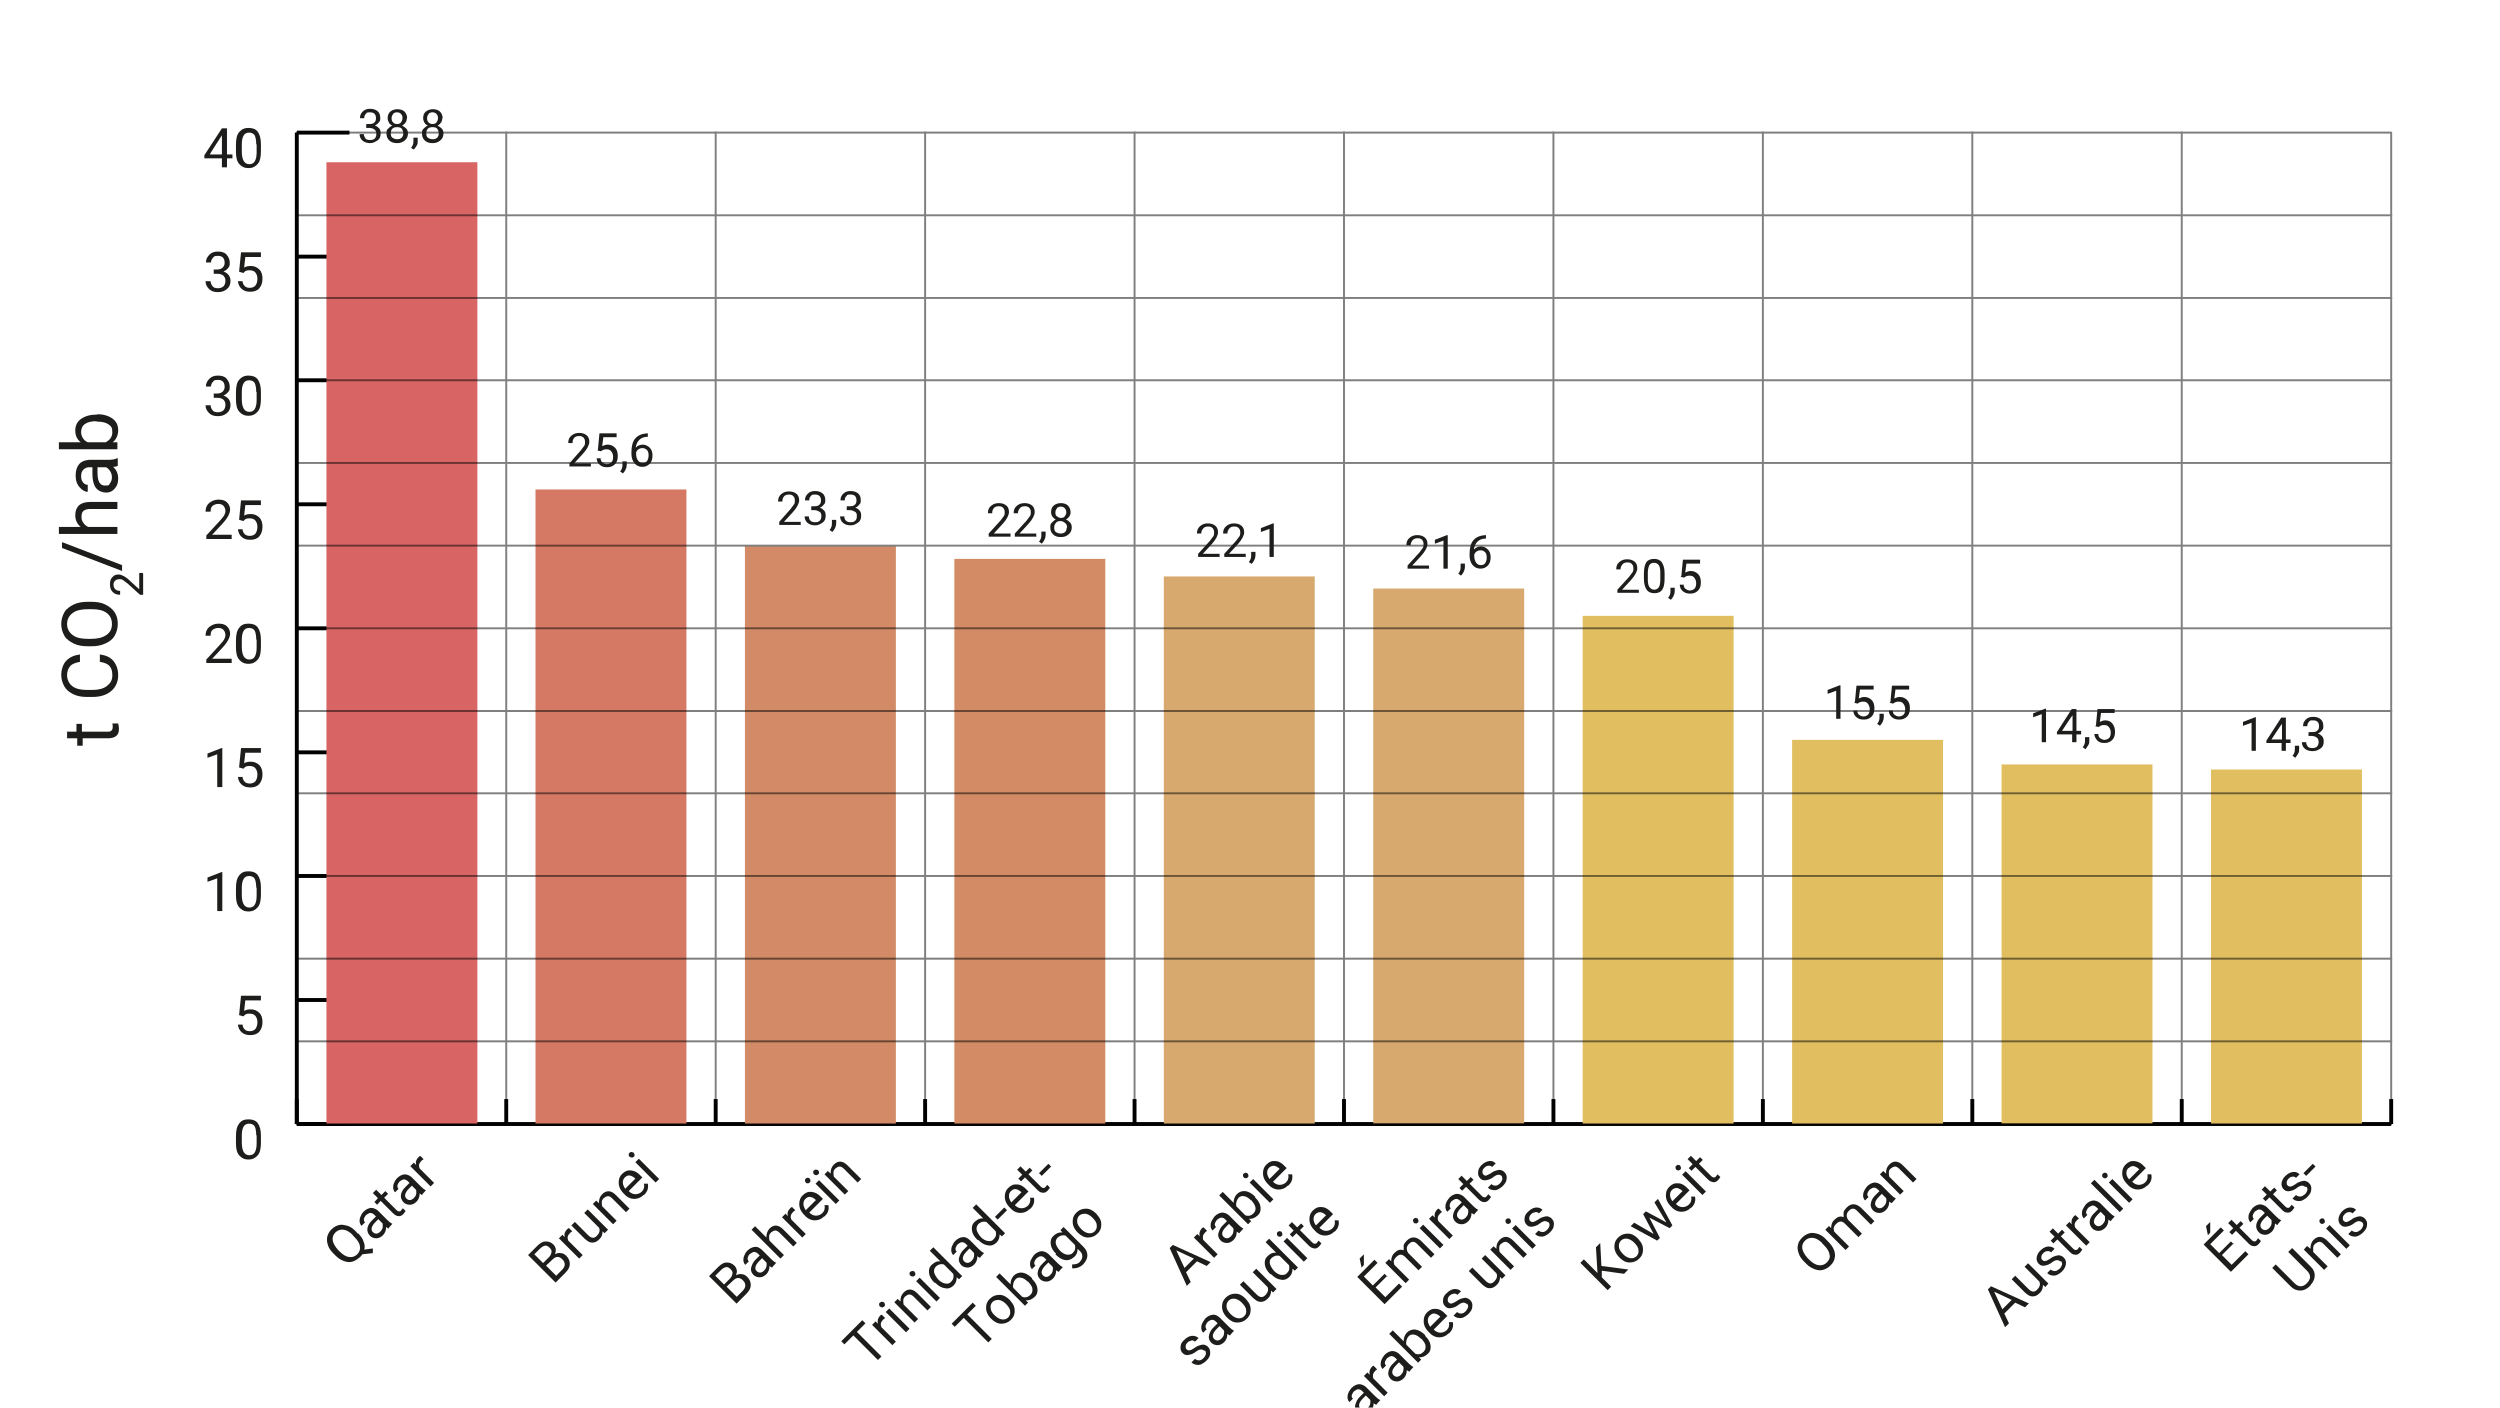 <?xml version="1.0" encoding="UTF-8"?>
<svg id="uuid-2df8b078-101b-486f-9fe4-6f27bb3bb1c8" xmlns="http://www.w3.org/2000/svg" version="1.1" viewBox="0 0 641 360.9">
  <!-- Generator: Adobe Illustrator 29.8.1, SVG Export Plug-In . SVG Version: 2.1.1 Build 2)  -->
  <defs>
    <style>
      .st0 {
        fill: #e1bf60;
      }

      .st1 {
        stroke-miterlimit: 10;
      }

      .st1, .st2, .st3 {
        fill: none;
      }

      .st1, .st3 {
        stroke: #000;
      }

      .st4 {
        fill: #d8a96f;
      }

      .st5 {
        fill: #d67964;
      }

      .st6 {
        fill: #d38b65;
      }

      .st7 {
        fill: #d86464;
      }

      .st3 {
        stroke-linecap: square;
        stroke-linejoin: round;
        stroke-width: .5px;
      }

      .st8 {
        fill: #1d1d1b;
      }

      .st9 {
        fill: #d28b66;
      }

      .st10 {
        opacity: .5;
      }
    </style>
  </defs>
  <g id="uuid-f9bd27c8-8831-48fb-96fc-75a6d1b7497c">
    <g>
      <g>
        <line class="st1" x1="76.1" y1="288.2" x2="613.1" y2="288.2"/>
        <g>
          <line class="st1" x1="76.1" y1="288.2" x2="76.1" y2="281.8"/>
          <line class="st1" x1="129.8" y1="288.2" x2="129.8" y2="281.8"/>
          <line class="st1" x1="183.5" y1="288.2" x2="183.5" y2="281.8"/>
          <line class="st1" x1="237.2" y1="288.2" x2="237.2" y2="281.8"/>
          <line class="st1" x1="290.9" y1="288.2" x2="290.9" y2="281.8"/>
          <line class="st1" x1="344.6" y1="288.2" x2="344.6" y2="281.8"/>
          <line class="st1" x1="398.3" y1="288.2" x2="398.3" y2="281.8"/>
          <line class="st1" x1="452" y1="288.2" x2="452" y2="281.8"/>
          <line class="st1" x1="505.7" y1="288.2" x2="505.7" y2="281.8"/>
          <line class="st1" x1="559.4" y1="288.2" x2="559.4" y2="281.8"/>
          <line class="st1" x1="613.1" y1="288.2" x2="613.1" y2="281.8"/>
        </g>
      </g>
      <g>
        <g>
          <path class="st8" d="M66.9,292.9c0,1.5-.2,2.6-.8,3.3s-1.3,1.1-2.4,1.1-1.8-.4-2.4-1.1-.8-1.8-.8-3.1v-1.7c0-1.5.2-2.5.8-3.3s1.3-1.1,2.4-1.1,1.9.3,2.4,1,.8,1.7.8,3.2v1.6h0ZM65.7,291.1c0-1.1-.2-1.9-.4-2.3s-.8-.7-1.4-.7-1.1.2-1.4.7-.5,1.2-.5,2.2v2c0,1.1.2,1.9.5,2.4s.8.8,1.4.8,1.1-.2,1.4-.7.5-1.2.5-2.3v-2.1h0Z"/>
          <path class="st8" d="M61.3,260.3l.5-5h5.1v1.2h-4l-.3,2.7c.5-.3,1-.4,1.7-.4.9,0,1.6.3,2.2.9s.8,1.4.8,2.4-.3,1.8-.8,2.4-1.3.9-2.3.9-1.6-.2-2.2-.7-.9-1.2-1-2h1.2c0,.6.3,1,.6,1.3s.8.4,1.3.4,1.1-.2,1.4-.6.5-1,.5-1.7-.2-1.2-.5-1.6-.8-.6-1.5-.6-1,.1-1.3.4l-.3.3-1-.3h0Z"/>
          <g>
            <path class="st8" d="M57,233.6h-1.3v-8.4l-2.5.9v-1.1l3.6-1.4h.2v10h0Z"/>
            <path class="st8" d="M66.9,229.3c0,1.5-.2,2.6-.8,3.3s-1.3,1.1-2.4,1.1-1.8-.4-2.4-1.1-.8-1.8-.8-3.1v-1.7c0-1.5.2-2.5.8-3.3s1.3-1.1,2.4-1.1,1.9.3,2.4,1,.8,1.7.8,3.2v1.6h0ZM65.7,227.6c0-1.1-.2-1.9-.4-2.3s-.8-.7-1.4-.7-1.1.2-1.4.7-.5,1.2-.5,2.2v2c0,1.1.2,1.9.5,2.4s.8.8,1.4.8,1.1-.2,1.4-.7.5-1.2.5-2.3v-2.1h0Z"/>
          </g>
          <g>
            <path class="st8" d="M57,201.8h-1.3v-8.4l-2.5.9v-1.1l3.6-1.4h.2v10h0Z"/>
            <path class="st8" d="M61.3,196.8l.5-5h5.1v1.2h-4l-.3,2.7c.5-.3,1-.4,1.7-.4.9,0,1.6.3,2.2.9s.8,1.4.8,2.4-.3,1.8-.8,2.4-1.3.9-2.3.9-1.6-.2-2.2-.7-.9-1.2-1-2h1.2c0,.6.3,1,.6,1.3s.8.4,1.3.4,1.1-.2,1.4-.6.5-1,.5-1.7-.2-1.2-.5-1.6-.8-.6-1.5-.6-1,.1-1.3.4l-.3.3-1-.3h0Z"/>
          </g>
          <g>
            <path class="st8" d="M59.4,170h-6.5v-.9l3.5-3.8c.5-.6.9-1,1.1-1.4s.3-.7.3-1.1-.2-1-.5-1.3-.7-.5-1.3-.5-1.1.2-1.5.5-.5.9-.5,1.5h-1.3c0-.9.3-1.7.9-2.2s1.4-.9,2.4-.9,1.7.2,2.2.7.8,1.1.8,1.9-.6,2.1-1.9,3.5l-2.7,2.9h5v1h0Z"/>
            <path class="st8" d="M66.9,165.8c0,1.5-.2,2.6-.8,3.3s-1.3,1.1-2.4,1.1-1.8-.4-2.4-1.1-.8-1.8-.8-3.1v-1.7c0-1.5.2-2.5.8-3.3s1.3-1.1,2.4-1.1,1.9.3,2.4,1,.8,1.7.8,3.2v1.6h0ZM65.7,164c0-1.1-.2-1.9-.4-2.3s-.8-.7-1.4-.7-1.1.2-1.4.7-.5,1.2-.5,2.2v2c0,1.1.2,1.9.5,2.4s.8.8,1.4.8,1.1-.2,1.4-.7.5-1.2.5-2.3v-2.1h0Z"/>
          </g>
          <g>
            <path class="st8" d="M59.4,138.2h-6.5v-.9l3.5-3.8c.5-.6.9-1,1.1-1.4s.3-.7.3-1.1-.2-1-.5-1.3-.7-.5-1.3-.5-1.1.2-1.5.5-.5.9-.5,1.5h-1.3c0-.9.3-1.7.9-2.2s1.4-.9,2.4-.9,1.7.2,2.2.7.8,1.1.8,1.9-.6,2.1-1.9,3.5l-2.7,2.9h5v1h0Z"/>
            <path class="st8" d="M61.3,133.3l.5-5h5.1v1.2h-4l-.3,2.7c.5-.3,1-.4,1.7-.4.9,0,1.6.3,2.2.9s.8,1.4.8,2.4-.3,1.8-.8,2.4-1.3.9-2.3.9-1.6-.2-2.2-.7-.9-1.2-1-2h1.2c0,.6.3,1,.6,1.3s.8.4,1.3.4,1.1-.2,1.4-.6.5-1,.5-1.7-.2-1.2-.5-1.6-.8-.6-1.5-.6-1,.1-1.3.4l-.3.3-1-.3h0Z"/>
          </g>
          <g>
            <path class="st8" d="M54.7,100.9h1c.6,0,1.1-.2,1.4-.5s.5-.7.5-1.2c0-1.2-.6-1.8-1.7-1.8s-1,.2-1.3.5-.5.7-.5,1.2h-1.3c0-.8.3-1.4.9-2s1.3-.8,2.2-.8,1.7.2,2.2.8.8,1.2.8,2.1-.1.9-.4,1.3-.7.7-1.2.9c.5.2,1,.5,1.3.9s.5.9.5,1.5c0,.9-.3,1.6-.9,2.1s-1.3.8-2.3.8-1.7-.2-2.3-.8-.9-1.2-.9-2h1.3c0,.5.2.9.5,1.3s.8.5,1.4.5,1.1-.2,1.4-.5.5-.8.5-1.4-.2-1-.5-1.3-.9-.5-1.5-.5h-1v-1h0Z"/>
            <path class="st8" d="M66.9,102.2c0,1.5-.2,2.6-.8,3.3s-1.3,1.1-2.4,1.1-1.8-.4-2.4-1.1-.8-1.8-.8-3.1v-1.7c0-1.5.2-2.6.8-3.3s1.3-1.1,2.4-1.1,1.9.3,2.4,1,.8,1.7.8,3.2v1.6h0ZM65.7,100.5c0-1.1-.2-1.9-.4-2.3s-.8-.7-1.4-.7-1.1.2-1.4.7-.5,1.2-.5,2.2v2c0,1.1.2,1.9.5,2.4s.8.8,1.4.8,1.1-.2,1.4-.7.5-1.2.5-2.3v-2.1h0Z"/>
          </g>
          <g>
            <path class="st8" d="M54.7,69.1h1c.6,0,1.1-.2,1.4-.5s.5-.7.5-1.2c0-1.2-.6-1.8-1.7-1.8s-1,.2-1.3.5-.5.7-.5,1.2h-1.3c0-.8.3-1.4.9-2s1.3-.8,2.2-.8,1.7.2,2.2.8.8,1.2.8,2.1-.1.9-.4,1.3-.7.7-1.2.9c.5.2,1,.5,1.3.9s.5.9.5,1.5c0,.9-.3,1.6-.9,2.1s-1.3.8-2.3.8-1.7-.2-2.3-.8-.9-1.2-.9-2h1.3c0,.5.2.9.5,1.3s.8.5,1.4.5,1.1-.2,1.4-.5.5-.8.5-1.4-.2-1-.5-1.3-.9-.5-1.5-.5h-1v-1h0Z"/>
            <path class="st8" d="M61.3,69.7l.5-5h5.1v1.2h-4l-.3,2.7c.5-.3,1-.4,1.7-.4.9,0,1.6.3,2.2.9s.8,1.4.8,2.4-.3,1.8-.8,2.4-1.3.9-2.3.9-1.6-.2-2.2-.7-.9-1.2-1-2h1.2c0,.6.3,1,.6,1.3s.8.4,1.3.4,1.1-.2,1.4-.6.5-.9.5-1.7-.2-1.2-.5-1.6-.8-.6-1.5-.6-1,.1-1.3.4l-.3.3-1-.3h0Z"/>
          </g>
          <g>
            <path class="st8" d="M58.2,39.6h1.4v1h-1.4v2.3h-1.3v-2.3h-4.5v-.8l4.5-6.9h1.3v6.6h0ZM53.8,39.6h3.1v-4.9l-.2.3s-3,4.6-2.9,4.6Z"/>
            <path class="st8" d="M66.9,38.7c0,1.5-.2,2.6-.8,3.3s-1.3,1.1-2.4,1.1-1.8-.4-2.4-1.1-.8-1.8-.8-3.1v-1.7c0-1.5.2-2.6.8-3.3s1.3-1.1,2.4-1.1,1.9.3,2.4,1,.8,1.7.8,3.2v1.6h0ZM65.7,37c0-1.1-.2-1.9-.4-2.3s-.8-.7-1.4-.7-1.1.2-1.4.7-.5,1.2-.5,2.2v2c0,1.1.2,1.9.5,2.4s.8.8,1.4.8,1.1-.2,1.4-.7.5-1.2.5-2.3v-2.1h0Z"/>
          </g>
        </g>
        <line class="st1" x1="76.1" y1="288.2" x2="76.1" y2="34"/>
        <g>
          <line class="st1" x1="76.1" y1="288.2" x2="89.6" y2="288.2"/>
          <line class="st1" x1="76.1" y1="256.4" x2="89.6" y2="256.4"/>
          <line class="st1" x1="76.1" y1="224.6" x2="89.6" y2="224.6"/>
          <line class="st1" x1="76.1" y1="192.9" x2="89.6" y2="192.9"/>
          <line class="st1" x1="76.1" y1="161.1" x2="89.6" y2="161.1"/>
          <line class="st1" x1="76.1" y1="129.3" x2="89.6" y2="129.3"/>
          <line class="st1" x1="76.1" y1="97.5" x2="89.6" y2="97.5"/>
          <line class="st1" x1="76.1" y1="65.8" x2="89.6" y2="65.8"/>
          <line class="st1" x1="76.1" y1="34" x2="89.6" y2="34"/>
        </g>
      </g>
      <g>
        <rect class="st7" x="83.7" y="41.6" width="38.7" height="246.6"/>
        <rect class="st5" x="137.3" y="125.5" width="38.7" height="162.7"/>
        <rect class="st9" x="191" y="140.1" width="38.7" height="148.1"/>
        <rect class="st6" x="244.7" y="143.3" width="38.7" height="144.9"/>
        <rect class="st4" x="298.4" y="147.8" width="38.7" height="140.4"/>
        <rect class="st4" x="352.1" y="150.9" width="38.7" height="137.2"/>
        <rect class="st0" x="405.8" y="157.9" width="38.7" height="130.3"/>
        <rect class="st0" x="459.5" y="189.7" width="38.7" height="98.5"/>
        <rect class="st0" x="513.2" y="196" width="38.7" height="92.1"/>
        <rect class="st0" x="566.9" y="197.3" width="38.7" height="90.9"/>
      </g>
    </g>
  </g>
  <g id="uuid-e87d99dc-14a6-4180-8f49-7d45a9b7600d" class="st10">
    <g>
      <rect class="st3" x="76.1" y="34" width="537" height="254.2"/>
      <line class="st3" x1="76.1" y1="267" x2="613.1" y2="267"/>
      <line class="st3" x1="76.1" y1="245.8" x2="613.1" y2="245.8"/>
      <line class="st3" x1="76.1" y1="224.6" x2="613.1" y2="224.6"/>
      <line class="st3" x1="76.1" y1="203.4" x2="613.1" y2="203.4"/>
      <line class="st3" x1="76.1" y1="182.3" x2="613.1" y2="182.3"/>
      <line class="st3" x1="76.1" y1="161.1" x2="613.1" y2="161.1"/>
      <line class="st3" x1="76.1" y1="139.9" x2="613.1" y2="139.9"/>
      <line class="st3" x1="76.1" y1="118.7" x2="613.1" y2="118.7"/>
      <line class="st3" x1="76.1" y1="97.5" x2="613.1" y2="97.5"/>
      <line class="st3" x1="76.1" y1="76.4" x2="613.1" y2="76.4"/>
      <line class="st3" x1="76.1" y1="55.2" x2="613.1" y2="55.2"/>
      <line class="st3" x1="559.4" y1="34" x2="559.4" y2="288.2"/>
      <line class="st3" x1="505.7" y1="34" x2="505.7" y2="288.2"/>
      <line class="st3" x1="452" y1="34" x2="452" y2="288.2"/>
      <line class="st3" x1="398.3" y1="34" x2="398.3" y2="288.2"/>
      <line class="st3" x1="344.6" y1="34" x2="344.6" y2="288.2"/>
      <line class="st3" x1="290.9" y1="34" x2="290.9" y2="288.2"/>
      <line class="st3" x1="237.2" y1="34" x2="237.2" y2="288.2"/>
      <line class="st3" x1="183.5" y1="34" x2="183.5" y2="288.2"/>
      <line class="st3" x1="129.8" y1="34" x2="129.8" y2="288.2"/>
    </g>
  </g>
  <g id="uuid-4aa5e549-ecb5-4215-964d-e5ef320131e5">
    <g>
      <rect class="st2" x="76.1" y="27.6" width="53.7" height="14.2"/>
      <path class="st8" d="M94,31.8h.8c.5,0,.9-.1,1.2-.4s.4-.6.4-1.1c0-1-.5-1.5-1.5-1.5s-.8.1-1.1.4-.4.6-.4,1.1h-1.1c0-.7.2-1.2.7-1.7s1.1-.7,1.9-.7,1.4.2,1.9.6.7,1,.7,1.8-.1.7-.4,1.1-.6.6-1,.8c.5.1.8.4,1.1.7s.4.8.4,1.3c0,.8-.2,1.4-.8,1.8s-1.2.7-1.9.7-1.4-.2-1.9-.6-.8-1-.8-1.7h1.1c0,.4.2.8.4,1.1s.7.4,1.2.4.9-.1,1.2-.4.4-.7.4-1.2-.2-.9-.5-1.1-.7-.4-1.3-.4h-.8v-.9h0Z"/>
      <path class="st8" d="M104.3,30.3c0,.4-.1.8-.3,1.1s-.5.6-.9.8c.4.2.8.5,1.1.8s.4.8.4,1.2c0,.7-.2,1.3-.8,1.8s-1.2.7-2,.7-1.5-.2-2-.7-.7-1-.7-1.8.1-.9.4-1.2.6-.6,1.1-.8c-.4-.2-.7-.4-.9-.8s-.3-.7-.3-1.1c0-.7.2-1.3.7-1.7s1.1-.6,1.8-.6,1.4.2,1.8.6.7,1,.7,1.7h0ZM103.4,34.2c0-.5-.2-.9-.4-1.2s-.7-.4-1.2-.4-.9.1-1.2.4-.4.7-.4,1.2.1.9.4,1.1.7.4,1.2.4.9-.1,1.2-.4.4-.7.4-1.1h0ZM101.8,28.8c-.4,0-.8.1-1,.4s-.4.6-.4,1.1.1.8.4,1.1.6.4,1,.4.8-.1,1-.4.4-.6.4-1.1-.1-.8-.4-1.1-.6-.4-1-.4h0Z"/>
      <path class="st8" d="M106,38.3l-.6-.4c.4-.5.6-1,.6-1.6v-1h1.1v.9c0,.4,0,.8-.3,1.2s-.4.7-.7.9h0Z"/>
      <path class="st8" d="M113.4,30.3c0,.4-.1.8-.3,1.1s-.5.6-.9.8c.4.2.8.5,1.1.8s.4.8.4,1.2c0,.7-.2,1.3-.8,1.8s-1.2.7-2,.7-1.5-.2-2-.7-.7-1-.7-1.8.1-.9.4-1.2.6-.6,1.1-.8c-.4-.2-.7-.4-.9-.8s-.3-.7-.3-1.1c0-.7.2-1.3.7-1.7s1.1-.6,1.8-.6,1.4.2,1.8.6.7,1,.7,1.7h0ZM112.5,34.2c0-.5-.2-.9-.4-1.2s-.7-.4-1.2-.4-.9.1-1.2.4-.4.7-.4,1.2.1.9.4,1.1.7.4,1.2.4.9-.1,1.2-.4.4-.7.4-1.1h0ZM110.9,28.8c-.4,0-.8.1-1,.4s-.4.6-.4,1.1.1.8.4,1.1.6.4,1,.4.8-.1,1-.4.4-.6.4-1.1-.1-.8-.4-1.1-.6-.4-1-.4h0Z"/>
    </g>
    <g>
      <rect class="st2" x="129.7" y="110.6" width="53.7" height="14.2"/>
      <path class="st8" d="M151.6,119.6h-5.6v-.8l2.9-3.3c.4-.5.7-.9.9-1.2s.2-.6.2-1-.1-.8-.4-1.1-.6-.4-1.1-.4-1,.1-1.3.5-.4.7-.4,1.3h-1.1c0-.8.2-1.4.8-1.9s1.2-.7,2-.7,1.4.2,1.9.6.7,1,.7,1.7-.5,1.8-1.6,3l-2.3,2.5h4.3v.9h0Z"/>
      <path class="st8" d="M153.3,115.3l.4-4.2h4.4v1h-3.4l-.3,2.3c.4-.2.9-.4,1.4-.4.8,0,1.4.3,1.9.8s.7,1.2.7,2.1-.2,1.6-.7,2.1-1.1.8-2,.8-1.4-.2-1.9-.6-.8-1-.8-1.7h1c0,.5.2.9.5,1.1s.6.4,1.1.4.9-.2,1.2-.5.4-.8.4-1.4-.2-1-.5-1.4-.7-.5-1.2-.5-.8.1-1.1.3l-.3.2-.9-.2h0Z"/>
      <path class="st8" d="M159.6,121.3l-.6-.4c.4-.5.6-1,.6-1.6v-1h1.1v.9c0,.4-.1.8-.3,1.2s-.4.7-.7,1h0Z"/>
      <path class="st8" d="M166.1,111.1v.9h-.2c-.8,0-1.5.3-2,.8-.5.5-.8,1.2-.9,2,.4-.5,1.1-.8,1.8-.8s1.3.3,1.8.8.7,1.2.7,2-.2,1.6-.7,2.1-1.1.8-1.9.8-1.5-.3-2-.9-.8-1.4-.8-2.4v-.4c0-1.6.3-2.8,1-3.6s1.7-1.2,3-1.3h.2ZM164.7,114.9c-.4,0-.7.1-1,.3s-.5.5-.6.8v.4c0,.7.2,1.3.5,1.7s.7.6,1.2.6.9-.2,1.1-.5.4-.8.4-1.4-.1-1.1-.4-1.4-.7-.5-1.1-.5h0Z"/>
    </g>
    <g>
      <rect class="st2" x="183.5" y="125.6" width="53.7" height="14.2"/>
      <path class="st8" d="M205.4,134.6h-5.6v-.8l2.9-3.3c.4-.5.7-.9.9-1.2s.2-.6.2-1-.1-.8-.4-1.1-.6-.4-1.1-.4-1,.1-1.3.5-.4.7-.4,1.3h-1.1c0-.8.2-1.4.8-1.9s1.2-.7,2-.7,1.4.2,1.9.6.7,1,.7,1.7-.5,1.8-1.6,3l-2.3,2.5h4.3v.9h0Z"/>
      <path class="st8" d="M208.1,129.8h.8c.5,0,.9-.1,1.2-.4s.4-.6.4-1.1c0-1-.5-1.5-1.5-1.5s-.8.1-1.1.4-.4.6-.4,1.1h-1.1c0-.7.2-1.2.7-1.7s1.1-.7,1.9-.7,1.4.2,1.9.6.7,1,.7,1.8-.1.7-.4,1.1-.6.6-1,.8c.5.1.8.4,1.1.7s.4.8.4,1.3c0,.8-.2,1.4-.8,1.8s-1.1.7-1.9.7-1.4-.2-1.9-.6-.8-1-.8-1.7h1.1c0,.5.1.8.4,1.1s.7.4,1.2.4.9-.1,1.2-.4.4-.7.4-1.2-.1-.9-.5-1.1-.7-.4-1.3-.4h-.8v-.9h0Z"/>
      <path class="st8" d="M213.3,136.3l-.6-.4c.4-.5.6-1,.6-1.6v-1h1.1v.9c0,.4-.1.8-.3,1.2s-.4.7-.7,1h0Z"/>
      <path class="st8" d="M217.2,129.8h.8c.5,0,.9-.1,1.2-.4s.4-.6.4-1.1c0-1-.5-1.5-1.5-1.5s-.8.1-1.1.4-.4.6-.4,1.1h-1.1c0-.7.2-1.2.7-1.7s1.1-.7,1.9-.7,1.4.2,1.9.6.7,1,.7,1.8-.1.7-.4,1.1-.6.6-1,.8c.5.1.8.4,1.1.7s.4.8.4,1.3c0,.8-.2,1.4-.8,1.8s-1.1.7-1.9.7-1.4-.2-1.9-.6-.8-1-.8-1.7h1.1c0,.5.1.8.4,1.1s.7.4,1.2.4.9-.1,1.2-.4.4-.7.4-1.2-.1-.9-.5-1.1-.7-.4-1.3-.4h-.8v-.9h0Z"/>
    </g>
    <g>
      <rect class="st2" x="237.2" y="128.6" width="53.7" height="14.2"/>
      <path class="st8" d="M259.1,137.6h-5.6v-.8l3-3.3c.4-.5.7-.9.9-1.2s.2-.6.2-1-.1-.8-.4-1.1-.6-.4-1.1-.4-1,.1-1.3.5-.4.7-.4,1.3h-1.1c0-.8.2-1.4.8-1.9s1.2-.7,2-.7,1.4.2,1.9.6.7,1,.7,1.7-.5,1.8-1.6,3l-2.3,2.5h4.3v.9h0Z"/>
      <path class="st8" d="M265.8,137.6h-5.6v-.8l3-3.3c.4-.5.7-.9.9-1.2s.2-.6.2-1-.1-.8-.4-1.1-.6-.4-1.1-.4-1,.1-1.3.5-.5.7-.5,1.3h-1.1c0-.8.2-1.4.8-1.9s1.2-.7,2-.7,1.4.2,1.9.6.7,1,.7,1.7-.5,1.8-1.6,3l-2.3,2.5h4.3v.9h0Z"/>
      <path class="st8" d="M267,139.3l-.6-.4c.4-.5.6-1,.6-1.6v-1h1.1v.9c0,.4-.1.8-.3,1.2s-.4.7-.7,1h0Z"/>
      <path class="st8" d="M274.5,131.3c0,.4-.1.8-.3,1.1s-.5.6-.9.8c.5.2.8.5,1.1.8s.4.8.4,1.2c0,.7-.2,1.3-.8,1.8s-1.1.7-2,.7-1.5-.2-2-.7-.7-1-.7-1.8.1-.9.4-1.2.6-.6,1-.8c-.4-.2-.7-.5-.9-.8s-.3-.7-.3-1.1c0-.7.2-1.3.7-1.7s1.1-.6,1.8-.6,1.4.2,1.8.6.7,1,.7,1.7h0ZM273.6,135.3c0-.5-.1-.9-.5-1.2s-.7-.5-1.2-.5-.9.1-1.2.5-.4.7-.4,1.2.1.9.4,1.1.7.4,1.2.4.9-.1,1.2-.4.4-.7.4-1.1h0ZM272,129.9c-.4,0-.8.1-1,.4s-.4.6-.4,1.1.1.8.4,1,.6.4,1,.4.8-.1,1-.4.4-.6.4-1-.1-.8-.4-1.1-.6-.4-1-.4h0Z"/>
    </g>
    <g>
      <rect class="st2" x="290.9" y="133.8" width="53.7" height="14.2"/>
      <path class="st8" d="M312.8,142.8h-5.6v-.8l3-3.3c.4-.5.7-.9.9-1.2s.2-.6.2-1-.1-.8-.4-1.1-.6-.4-1.1-.4-1,.1-1.3.5-.5.7-.5,1.3h-1.1c0-.8.2-1.4.8-1.9s1.2-.7,2-.7,1.4.2,1.9.6.7,1,.7,1.7-.5,1.8-1.6,3l-2.3,2.5h4.3v.9h0Z"/>
      <path class="st8" d="M319.5,142.8h-5.6v-.8l3-3.3c.4-.5.7-.9.9-1.2s.2-.6.2-1-.1-.8-.4-1.1-.6-.4-1.1-.4-1,.1-1.3.5-.5.7-.5,1.3h-1.1c0-.8.2-1.4.8-1.9s1.2-.7,2-.7,1.4.2,1.9.6.7,1,.7,1.7-.5,1.8-1.6,3l-2.3,2.5h4.3v.9h0Z"/>
      <path class="st8" d="M320.8,144.5l-.6-.4c.4-.5.6-1,.6-1.6v-1h1.1v.9c0,.4-.1.8-.3,1.2s-.4.7-.7,1h0Z"/>
      <path class="st8" d="M326.6,142.8h-1.1v-7.2l-2.2.8v-1l3.1-1.2h.2v8.6h0Z"/>
    </g>
    <g>
      <rect class="st2" x="344.6" y="136.8" width="53.7" height="14.2"/>
      <path class="st8" d="M366.5,145.8h-5.6v-.8l3-3.3c.4-.5.7-.9.9-1.2s.2-.6.2-1-.1-.8-.4-1.1-.6-.4-1.1-.4-1,.1-1.3.5-.5.7-.5,1.3h-1.1c0-.8.2-1.4.8-1.9s1.2-.7,2-.7,1.4.2,1.9.6.7,1,.7,1.7-.5,1.8-1.6,3l-2.3,2.5h4.3v.9h0Z"/>
      <path class="st8" d="M371.2,145.8h-1.1v-7.2l-2.2.8v-1l3.1-1.2h.2v8.6h0Z"/>
      <path class="st8" d="M374.5,147.5l-.6-.4c.4-.5.6-1,.6-1.6v-1h1.1v.9c0,.4-.1.8-.3,1.2s-.4.7-.7,1h0Z"/>
      <path class="st8" d="M381,137.2v.9h-.2c-.8,0-1.5.3-2,.8s-.8,1.2-.9,2c.5-.5,1.1-.8,1.8-.8s1.3.3,1.8.8.7,1.2.7,2-.2,1.6-.7,2.1-1.1.8-1.9.8-1.5-.3-2-.9-.8-1.4-.8-2.4v-.4c0-1.6.3-2.8,1-3.6s1.7-1.2,3-1.3h.2ZM379.6,141.1c-.4,0-.7.1-1,.3s-.5.5-.6.8v.4c0,.7.2,1.3.5,1.7s.7.6,1.2.6.9-.2,1.1-.5.4-.8.4-1.4-.1-1.1-.4-1.4-.7-.5-1.1-.5h0Z"/>
    </g>
    <g>
      <rect class="st2" x="398.4" y="143" width="53.7" height="14.2"/>
      <path class="st8" d="M420.3,152h-5.6v-.8l3-3.3c.4-.5.7-.9.9-1.2s.2-.6.2-1-.1-.8-.4-1.1-.6-.4-1.1-.4-1,.1-1.3.5-.5.7-.5,1.3h-1.1c0-.8.2-1.4.8-1.9s1.2-.7,2-.7,1.4.2,1.9.6.7,1,.7,1.7-.5,1.8-1.6,3l-2.3,2.5h4.3v.9h0Z"/>
      <path class="st8" d="M426.8,148.4c0,1.3-.2,2.2-.6,2.8s-1.1.9-2,.9-1.6-.3-2-.9-.7-1.5-.7-2.7v-1.5c0-1.2.2-2.2.6-2.8s1.1-.9,2-.9,1.6.3,2,.9.7,1.5.7,2.7v1.4h0ZM425.7,146.9c0-.9-.1-1.6-.4-2s-.7-.6-1.2-.6-1,.2-1.2.6-.4,1.1-.4,1.9v1.7c0,.9.1,1.6.4,2s.7.7,1.2.7.9-.2,1.2-.6.4-1.1.4-2v-1.8h0Z"/>
      <path class="st8" d="M428.3,153.7l-.6-.4c.4-.5.6-1,.6-1.6v-1h1.1v.9c0,.4-.1.8-.3,1.2s-.4.7-.7,1h0Z"/>
      <path class="st8" d="M431.1,147.7l.4-4.2h4.4v1h-3.5l-.3,2.3c.4-.2.9-.4,1.4-.4.8,0,1.4.3,1.9.8s.7,1.2.7,2.1-.2,1.6-.7,2.1-1.1.8-2,.8-1.4-.2-1.9-.6-.8-1-.8-1.7h1c0,.5.2.9.5,1.1s.6.4,1.1.4.9-.2,1.2-.5.4-.8.4-1.4-.2-1-.5-1.4-.7-.5-1.2-.5-.8.1-1.1.3l-.3.2-.9-.2h0Z"/>
    </g>
    <g>
      <rect class="st2" x="452" y="175.3" width="53.7" height="14.2"/>
      <path class="st8" d="M471.9,184.3h-1.1v-7.2l-2.2.8v-1l3.1-1.2h.2v8.6h0Z"/>
      <path class="st8" d="M475.6,180l.4-4.2h4.4v1h-3.5l-.3,2.3c.4-.2.9-.4,1.4-.4.8,0,1.4.3,1.9.8s.7,1.2.7,2.1-.2,1.6-.7,2.1-1.1.8-2,.8-1.4-.2-1.9-.6-.8-1-.8-1.7h1c0,.5.2.9.5,1.1s.6.4,1.1.4.9-.2,1.2-.5.4-.8.4-1.4-.2-1-.5-1.4-.7-.5-1.2-.5-.8.1-1.1.3l-.3.2-.9-.2h0Z"/>
      <path class="st8" d="M481.9,186l-.6-.4c.4-.5.6-1,.6-1.6v-1h1.1v.9c0,.4-.1.8-.3,1.2s-.4.7-.7,1h0Z"/>
      <path class="st8" d="M484.7,180l.4-4.2h4.4v1h-3.5l-.3,2.3c.4-.2.9-.4,1.4-.4.8,0,1.4.3,1.9.8s.7,1.2.7,2.1-.2,1.6-.7,2.1-1.1.8-2,.8-1.4-.2-1.9-.6-.8-1-.8-1.7h1c0,.5.2.9.5,1.1s.6.4,1.1.4.9-.2,1.2-.5.4-.8.4-1.4-.2-1-.5-1.4-.7-.5-1.2-.5-.8.1-1.1.3l-.3.2-.9-.2h0Z"/>
    </g>
    <g>
      <rect class="st2" x="504.8" y="181.3" width="53.7" height="14.2"/>
      <path class="st8" d="M524.6,190.3h-1.1v-7.2l-2.2.8v-1l3.1-1.2h.2v8.6h0Z"/>
      <path class="st8" d="M532.4,187.4h1.2v.9h-1.2v2h-1.1v-2h-3.9v-.6l3.8-5.9h1.2v5.7ZM528.7,187.4h2.7v-4.2.2c-.1,0-2.7,4-2.7,4h0Z"/>
      <path class="st8" d="M534.6,192l-.6-.4c.4-.5.6-1,.6-1.6v-1h1.1v.9c0,.4,0,.8-.3,1.2s-.4.7-.7,1h0Z"/>
      <path class="st8" d="M537.4,186l.4-4.2h4.4v1h-3.5l-.3,2.3c.4-.2.9-.4,1.4-.4.8,0,1.4.3,1.8.8s.7,1.2.7,2.1-.2,1.6-.7,2.1-1.1.8-2,.8-1.4-.2-1.8-.6-.8-1-.8-1.7h1c0,.5.2.9.5,1.1s.7.4,1.1.4.9-.2,1.2-.5.4-.8.4-1.4-.2-1-.5-1.4-.7-.5-1.2-.5-.8.1-1.1.3l-.3.2-.9-.2h0Z"/>
    </g>
    <g>
      <rect class="st2" x="558.5" y="183.5" width="53.7" height="14.2"/>
      <path class="st8" d="M578.4,192.5h-1.1v-7.2l-2.2.8v-1l3.1-1.2h.2v8.6h0Z"/>
      <path class="st8" d="M586.1,189.6h1.2v.9h-1.2v2h-1.1v-2h-3.9v-.6l3.8-5.9h1.2v5.7ZM582.4,189.6h2.7v-4.2.2c-.1,0-2.7,4-2.7,4h0Z"/>
      <path class="st8" d="M588.4,194.2l-.6-.4c.4-.5.6-1,.6-1.6v-1h1.1v.9c0,.4,0,.8-.3,1.2s-.4.7-.7,1h0Z"/>
      <path class="st8" d="M592.2,187.7h.8c.5,0,.9-.1,1.2-.4s.4-.6.4-1.1c0-1-.5-1.5-1.5-1.5s-.8.1-1.1.4-.4.6-.4,1.1h-1.1c0-.7.2-1.2.7-1.7s1.1-.7,1.9-.7,1.4.2,1.9.6.7,1,.7,1.8-.1.7-.4,1.1-.6.6-1,.8c.5.1.8.4,1.1.7s.4.8.4,1.3c0,.8-.2,1.4-.8,1.8s-1.2.7-2,.7-1.5-.2-2-.6-.8-1-.8-1.7h1.1c0,.5.2.8.4,1.1s.7.4,1.2.4.9-.1,1.2-.4.4-.7.4-1.2-.2-.9-.5-1.1-.7-.4-1.3-.4h-.8v-.9h0Z"/>
    </g>
    <g>
      <rect class="st2" x="116.8" y="312.9" width="66.8" height="32.9" transform="translate(-188.9 202.7) rotate(-45)"/>
      <path class="st8" d="M142.4,328.8l-7-7,2.3-2.3c.8-.8,1.5-1.2,2.2-1.2s1.4.2,2,.8c.3.3.5.7.6,1.1,0,.4,0,.9-.2,1.4.5-.3,1-.4,1.5-.3.5,0,1,.3,1.4.7.6.6.9,1.3.9,2.1,0,.8-.4,1.5-1.2,2.3l-2.4,2.4h0ZM139.3,323.8l1.4-1.4c.4-.4.6-.8.7-1.3s-.1-.8-.5-1.2c-.4-.4-.8-.6-1.2-.5s-.8.3-1.3.8l-1.4,1.4,2.2,2.2h0ZM140.1,324.6l2.5,2.5,1.5-1.5c.4-.4.7-.9.7-1.4s-.2-.9-.6-1.3c-.9-.9-1.7-.8-2.6.1l-1.6,1.5Z"/>
      <path class="st8" d="M146.6,315.8c-.2.1-.3.2-.5.4-.6.6-.7,1.2-.4,1.9l3.7,3.7-.9.9-5.2-5.2.9-.9.6.6c-.2-.8,0-1.4.6-2,.2-.2.3-.3.5-.3l.8.8h0Z"/>
      <path class="st8" d="M154.5,315.7c0,.8-.2,1.5-.9,2.1-.6.6-1.1.8-1.8.8s-1.2-.4-1.9-1l-3.4-3.4.9-.9,3.4,3.4c.8.8,1.5.9,2.2.2.7-.7.9-1.4.6-2.1l-3.8-3.8.9-.9,5.2,5.2-.9.9-.5-.5h0Z"/>
      <path class="st8" d="M152.9,307.9l.7.6c-.1-.9.2-1.7.8-2.3,1.1-1.1,2.3-1,3.5.2l3.5,3.5-.9.9-3.5-3.5c-.4-.4-.7-.6-1.1-.6s-.7.2-1.1.5c-.3.3-.5.6-.5,1,0,.4,0,.8.1,1.1l3.7,3.7-.9.9-5.2-5.2.9-.9h0Z"/>
      <path class="st8" d="M165,306.4c-.7.7-1.5,1-2.4,1-.9,0-1.8-.4-2.5-1.2l-.2-.2c-.5-.5-.9-1.1-1.1-1.7-.2-.6-.2-1.2-.1-1.8.1-.6.4-1.1.8-1.5.7-.7,1.4-1,2.3-.9s1.7.5,2.5,1.4l.4.4-3.5,3.5c.5.5,1.1.8,1.7.8.6,0,1.1-.2,1.6-.6.3-.3.5-.6.6-1s.1-.7,0-1.1h1c.2,1,0,2-1,2.9h0ZM160.2,301.9c-.4.4-.5.8-.5,1.3,0,.5.2,1,.6,1.6l2.6-2.6h0c-.5-.5-1-.7-1.4-.8s-.9.1-1.3.5h0Z"/>
      <path class="st8" d="M161.4,296.6c-.1-.1-.2-.3-.2-.5,0-.2,0-.4.2-.5.2-.2.4-.3.6-.2s.4,0,.5.2.2.3.2.5c0,.2,0,.4-.2.5s-.4.3-.5.2-.4,0-.5-.2ZM169,302.3l-.9.9-5.2-5.2.9-.9,5.2,5.2Z"/>
    </g>
    <g>
      <rect class="st2" x="71.4" y="308.3" width="53.7" height="32.9" transform="translate(-200.9 164.6) rotate(-45)"/>
      <path class="st8" d="M91.8,316.2c.7.7,1.2,1.4,1.4,2.1.3.7.4,1.4.2,2.1l2.2-.3v1.2c0,0-2.7.3-2.7.3-.2.3-.4.6-.7.8-.6.5-1.2.9-1.9,1.1s-1.4.1-2.2-.2-1.4-.7-2.1-1.4l-.5-.5c-.7-.7-1.2-1.4-1.4-2.1-.3-.8-.3-1.5-.2-2.2.2-.7.5-1.3,1.1-1.9.6-.6,1.2-.9,1.9-1.1.7-.2,1.4,0,2.2.2s1.5.8,2.2,1.5l.4.5h0ZM90.5,316.7c-.8-.8-1.6-1.3-2.4-1.4-.8-.1-1.5.1-2.1.7s-.8,1.3-.7,2,.6,1.6,1.3,2.4l.5.5c.8.8,1.6,1.3,2.4,1.4s1.5-.1,2.1-.7.8-1.3.7-2c-.1-.8-.6-1.6-1.4-2.4l-.5-.5h0Z"/>
      <path class="st8" d="M99.7,315c-.2,0-.4-.2-.7-.4,0,.9-.3,1.6-.8,2.1-.5.5-1.1.8-1.7.8-.6,0-1.2-.2-1.6-.6-.5-.5-.8-1.2-.7-1.9s.5-1.5,1.3-2.2l.9-.9-.4-.4c-.3-.3-.7-.5-1-.5s-.7.2-1.1.5c-.3.3-.5.7-.6,1,0,.4,0,.7.3.9l-.9.9c-.3-.3-.4-.6-.5-1,0-.4,0-.9.2-1.3.2-.5.4-.9.8-1.3.6-.6,1.2-.9,1.9-1,.6,0,1.2.2,1.8.7l2.4,2.4c.5.5.9.8,1.3,1h0c0,0-.9,1-.9,1h0ZM97.5,315.8c.3-.3.5-.6.6-1s0-.8,0-1.1l-1.1-1.1-.7.7c-1.1,1.1-1.3,2-.7,2.6.3.3.6.4.9.4.3,0,.7-.2,1-.5h0Z"/>
      <path class="st8" d="M96.5,305.1l1.3,1.3,1-1,.7.7-1,1,3.2,3.2c.2.2.4.3.6.3.2,0,.4,0,.6-.3,0-.1.2-.3.4-.5l.7.7c-.2.3-.4.6-.6.8-.4.4-.8.6-1.3.5-.4,0-.9-.3-1.3-.7l-3.2-3.2-.9,1-.7-.7.9-1-1.3-1.3.9-.9h0Z"/>
      <path class="st8" d="M108.3,306.4c-.2,0-.4-.2-.7-.4,0,.9-.3,1.6-.8,2.1-.5.5-1.1.8-1.7.8s-1.2-.2-1.6-.6c-.5-.5-.8-1.2-.7-1.9s.5-1.5,1.3-2.2l.9-.9-.4-.4c-.3-.3-.7-.5-1-.5s-.7.2-1.1.5c-.3.3-.5.7-.6,1,0,.4,0,.7.3.9l-.9.9c-.3-.3-.4-.6-.5-1,0-.4,0-.9.2-1.3.2-.5.4-.9.8-1.3.6-.6,1.2-.9,1.9-1,.6,0,1.2.2,1.8.7l2.4,2.4c.5.5.9.8,1.3,1h0c0,0-.9,1-.9,1h0ZM106.1,307.2c.3-.3.5-.6.6-1s0-.8,0-1.1l-1.1-1.1-.7.7c-1.1,1.1-1.3,2-.7,2.6.3.3.6.4.9.4.3,0,.7-.2,1-.5h0Z"/>
      <path class="st8" d="M108.5,297.3c-.2.1-.3.2-.5.4-.6.6-.7,1.2-.4,1.9l3.7,3.7-.9.9-5.2-5.2.9-.9.6.6c-.2-.8,0-1.4.6-2,.2-.2.3-.3.5-.3l.8.8h0Z"/>
    </g>
    <g>
      <rect class="st2" x="179.8" y="308.3" width="53.7" height="32.9" transform="translate(-169.1 241.2) rotate(-45)"/>
      <path class="st8" d="M188.8,334.2l-7-7,2.3-2.3c.8-.8,1.5-1.2,2.2-1.2s1.4.2,2,.8c.3.3.5.7.6,1.1s0,.9-.2,1.4c.5-.3,1-.4,1.5-.3.5,0,1,.3,1.4.7.6.6.9,1.3.9,2.1s-.4,1.5-1.2,2.3l-2.4,2.4h0ZM185.7,329.3l1.4-1.4c.4-.4.6-.8.7-1.3s-.1-.8-.5-1.2c-.4-.4-.8-.6-1.2-.5s-.8.3-1.3.8l-1.4,1.4,2.2,2.2h0ZM186.4,330l2.5,2.5,1.5-1.5c.4-.4.7-.9.7-1.4s-.2-.9-.6-1.3c-.9-.9-1.7-.8-2.6.1l-1.6,1.5Z"/>
      <path class="st8" d="M198,325c-.2,0-.4-.2-.7-.4,0,.9-.3,1.6-.8,2.1-.5.5-1.1.8-1.7.8-.6,0-1.2-.2-1.6-.6-.5-.5-.8-1.2-.6-1.9s.5-1.5,1.3-2.2l.9-.9-.4-.4c-.3-.3-.7-.5-1-.5s-.7.2-1.1.5-.5.7-.6,1c0,.4,0,.7.3.9l-.9.9c-.3-.3-.4-.6-.5-1,0-.4,0-.9.2-1.3.2-.5.4-.9.8-1.3.6-.6,1.2-.9,1.9-1s1.2.2,1.8.7l2.4,2.4c.5.5.9.8,1.3,1h0c0,0-.9,1-.9,1h0ZM195.9,325.8c.3-.3.5-.6.6-1s.1-.8,0-1.1l-1.1-1.1-.7.7c-1.1,1.1-1.3,2-.7,2.6.3.3.6.4.9.4.3,0,.7-.2,1-.5h0Z"/>
      <path class="st8" d="M196.5,317.3c0-.9.2-1.6.8-2.3,1.1-1.1,2.3-1,3.5.2l3.5,3.5-.9.9-3.5-3.5c-.4-.4-.8-.6-1.1-.6-.4,0-.7.2-1.1.5-.3.3-.5.6-.5,1s0,.8.1,1.1l3.7,3.7-.9.9-7.4-7.4.9-.9,2.8,2.8h0Z"/>
      <path class="st8" d="M203.8,310.4c-.2.1-.3.2-.5.4-.6.6-.7,1.2-.4,1.9l3.7,3.7-.9.9-5.2-5.2.9-.9.6.6c-.2-.8,0-1.4.6-2,.2-.2.3-.3.5-.3l.8.8h0Z"/>
      <path class="st8" d="M211.3,311.9c-.7.7-1.5,1-2.4,1-.9,0-1.8-.4-2.5-1.2l-.2-.2c-.5-.5-.9-1.1-1.1-1.7-.2-.6-.2-1.2-.1-1.8s.4-1.1.8-1.5c.7-.7,1.4-1,2.3-.9s1.7.5,2.5,1.4l.4.4-3.5,3.5c.5.5,1.1.8,1.7.8.6,0,1.1-.2,1.6-.6.3-.3.5-.6.6-1s.1-.7,0-1.1h1c.2,1,0,2-1,2.9h0ZM206.5,307.4c-.4.4-.5.8-.5,1.3s.2,1,.6,1.6l2.6-2.6h0c-.5-.5-.9-.7-1.4-.8s-.9.1-1.3.5h0Z"/>
      <path class="st8" d="M206.6,303.2c-.1-.1-.2-.3-.2-.5,0-.2,0-.4.2-.5.2-.2.4-.3.5-.2.2,0,.4,0,.5.2.1.1.2.3.2.5,0,.2,0,.4-.2.5s-.4.3-.5.2c-.2,0-.4,0-.5-.2ZM208.7,301.1c-.1-.1-.2-.3-.2-.5,0-.2,0-.4.2-.5s.4-.3.6-.2.4,0,.5.2c.1.1.2.3.2.5,0,.2,0,.4-.2.5s-.4.3-.5.2c-.2,0-.4,0-.5-.2h0ZM215.2,307.8l-.9.9-5.2-5.2.9-.9,5.2,5.2Z"/>
      <path class="st8" d="M212.3,300.3l.7.6c-.1-.9.2-1.7.8-2.3,1.1-1.1,2.3-1,3.5.2l3.5,3.5-.9.9-3.5-3.5c-.4-.4-.8-.6-1.1-.6-.4,0-.7.2-1.1.5-.3.3-.5.6-.5,1s0,.8.1,1.1l3.7,3.7-.9.9-5.2-5.2.9-.9h0Z"/>
    </g>
    <g>
      <rect class="st2" x="213.2" y="315.5" width="74.1" height="32.9" transform="translate(-161.4 274.2) rotate(-45)"/>
      <path class="st8" d="M222,339.2l-2.3,2.3,6.3,6.3-.9.9-6.3-6.3-2.3,2.3-.8-.8,5.4-5.4.8.8h0Z"/>
      <path class="st8" d="M226.9,338c-.2.1-.3.2-.5.4-.6.6-.7,1.2-.4,1.9l3.7,3.7-.9.9-5.2-5.2.9-.9.6.6c-.2-.8,0-1.4.5-2,.2-.2.3-.3.5-.3l.8.8h0Z"/>
      <path class="st8" d="M225.6,335c-.1-.1-.2-.3-.2-.5s0-.4.2-.5.4-.3.6-.2c.2,0,.4,0,.5.2.1.1.2.3.2.5,0,.2,0,.4-.2.5s-.4.3-.5.2c-.2,0-.4,0-.5-.2h0ZM233.2,340.7l-.9.9-5.2-5.2.9-.9,5.2,5.2Z"/>
      <path class="st8" d="M230.2,333.1l.7.6c-.1-.9.2-1.7.8-2.3,1.1-1.1,2.3-1,3.5.2l3.5,3.5-.9.9-3.5-3.5c-.4-.4-.8-.6-1.1-.6-.4,0-.7.2-1.1.5-.3.3-.5.6-.5,1s0,.8.1,1.1l3.7,3.7-.9.9-5.2-5.2.9-.9h0Z"/>
      <path class="st8" d="M233.4,327.1c-.1-.1-.2-.3-.2-.5s0-.4.2-.5.4-.3.6-.2c.2,0,.4,0,.5.2s.2.3.2.5c0,.2,0,.4-.2.5s-.4.3-.5.2-.4,0-.5-.2h0ZM241,332.8l-.9.9-5.2-5.2.9-.9,5.2,5.2Z"/>
      <path class="st8" d="M239.6,328.9c-.8-.8-1.3-1.6-1.4-2.5s.1-1.6.8-2.2,1.3-.9,2.1-.8l-2.7-2.7.9-.9,7.4,7.4-.8.8-.6-.5c0,.8-.2,1.5-.8,2.1-.6.6-1.4.9-2.2.7-.9-.1-1.7-.6-2.5-1.4h0c0,0,0,0,0,0ZM240.6,328.1c.6.6,1.2.9,1.8,1s1.1,0,1.5-.5c.6-.6.7-1.2.5-2l-2.4-2.4c-.8-.2-1.4,0-2,.5-.4.4-.6,1-.5,1.5s.5,1.2,1.1,1.9h0Z"/>
      <path class="st8" d="M251.3,322.5c-.2,0-.4-.2-.7-.4,0,.9-.3,1.6-.8,2.1-.5.5-1.1.8-1.7.8s-1.2-.2-1.6-.6c-.5-.5-.8-1.2-.6-1.9s.5-1.5,1.3-2.2l.9-.9-.4-.4c-.3-.3-.6-.5-1-.5s-.7.2-1.1.5c-.3.3-.5.7-.6,1,0,.4,0,.7.3.9l-.9.9c-.3-.3-.4-.6-.5-1,0-.4,0-.9.2-1.3s.4-.9.8-1.3c.6-.6,1.2-.9,1.9-1s1.2.2,1.8.7l2.4,2.4c.5.5.9.8,1.3,1h0c0,0-.9,1-.9,1h0ZM249.1,323.3c.3-.3.5-.6.6-1s.1-.8,0-1.1l-1.1-1.1-.7.7c-1.1,1.1-1.3,2-.7,2.6.3.3.6.4.9.4.3,0,.7-.2,1-.5h0Z"/>
      <path class="st8" d="M250.6,317.9c-.8-.8-1.3-1.6-1.4-2.5s.1-1.6.8-2.2,1.3-.9,2.1-.8l-2.7-2.7.9-.9,7.4,7.4-.8.8-.6-.5c0,.8-.2,1.5-.8,2.1-.6.6-1.4.9-2.2.7-.9-.1-1.7-.6-2.5-1.4h0c0,0,0,0,0,0ZM251.5,317.2c.6.6,1.2.9,1.8,1s1.1,0,1.5-.5c.6-.6.7-1.2.5-2l-2.4-2.4c-.8-.2-1.4,0-2,.5-.4.4-.6,1-.5,1.5s.5,1.2,1.1,1.9h0Z"/>
      <path class="st8" d="M258.2,310.3l-2.4,2.4-.7-.7,2.4-2.4.7.7Z"/>
      <path class="st8" d="M264,310c-.7.7-1.5,1-2.4,1s-1.8-.4-2.5-1.2l-.2-.2c-.5-.5-.9-1.1-1.1-1.7-.2-.6-.2-1.2-.1-1.8.1-.6.4-1.1.8-1.5.7-.7,1.4-1,2.3-.9.8,0,1.7.5,2.5,1.4l.4.4-3.5,3.5c.5.5,1.1.8,1.7.8.6,0,1.1-.2,1.6-.6.3-.3.5-.6.6-1s.1-.7,0-1.1h1c.2,1,0,2-1,2.9h0ZM259.2,305.4c-.4.4-.5.8-.5,1.3s.2,1,.6,1.6l2.6-2.6h0c-.5-.5-1-.7-1.4-.8s-.9.1-1.3.5h0Z"/>
      <path class="st8" d="M261.7,299.1l1.3,1.3,1-1,.7.7-1,1,3.2,3.2c.2.2.4.3.6.3s.4,0,.6-.3c.1-.1.2-.3.4-.5l.7.7c-.2.3-.4.6-.6.8-.4.4-.8.6-1.3.5-.5,0-.9-.3-1.3-.7l-3.2-3.2-1,1-.7-.7,1-1-1.3-1.3.9-.9h0Z"/>
      <path class="st8" d="M269.5,299.1l-2.4,2.4-.7-.7,2.4-2.4.7.7Z"/>
      <path class="st8" d="M250.3,334.7l-2.3,2.3,6.3,6.3-.9.9-6.3-6.3-2.3,2.3-.8-.8,5.4-5.4.8.8h0Z"/>
      <path class="st8" d="M254.1,338.1c-.5-.5-.9-1.1-1.1-1.7s-.2-1.2-.1-1.8c.1-.6.4-1.1.9-1.6.7-.7,1.5-1,2.5-1,.9,0,1.8.5,2.6,1.3h0c.5.6.9,1.1,1.1,1.7s.2,1.2.1,1.8-.4,1.1-.9,1.6c-.7.7-1.5,1-2.5,1-.9,0-1.8-.5-2.6-1.3h0c0,0,0,0,0,0ZM255.1,337.3c.6.6,1.2.9,1.8,1s1.2-.1,1.6-.5.6-1,.5-1.6c0-.6-.5-1.3-1.1-1.9-.6-.6-1.2-.9-1.8-1-.6,0-1.2.1-1.6.5s-.6,1-.5,1.6c0,.6.4,1.3,1.1,1.9h0Z"/>
      <path class="st8" d="M264.6,327.9c.8.8,1.3,1.6,1.4,2.5.1.9-.1,1.6-.8,2.2s-1.4.9-2.2.8l.6.6-.8.8-7.4-7.4.9-.9,2.8,2.8c0-.8.2-1.5.8-2.2.6-.6,1.4-.9,2.2-.8s1.7.6,2.5,1.4h0c0,0,0,0,0,0ZM263.6,328.7c-.6-.6-1.2-1-1.8-1.1-.6-.1-1.1,0-1.5.5s-.7,1.3-.5,2.1l2.3,2.3c.8.3,1.5.1,2.1-.5.4-.4.6-.9.5-1.5,0-.6-.5-1.2-1.1-1.9h0Z"/>
      <path class="st8" d="M271.5,326.1c-.2,0-.4-.2-.7-.4,0,.9-.3,1.6-.8,2.1-.5.5-1.1.8-1.7.8s-1.2-.2-1.6-.6c-.5-.5-.8-1.2-.6-1.9.1-.7.5-1.5,1.3-2.2l.9-.9-.4-.4c-.3-.3-.6-.5-1-.5s-.7.2-1.1.5c-.3.3-.5.7-.6,1s0,.7.3.9l-.9.9c-.3-.3-.4-.6-.5-1,0-.4,0-.9.2-1.3s.5-.9.8-1.3c.6-.6,1.2-.9,1.9-1,.6,0,1.2.2,1.8.7l2.4,2.4c.5.5.9.8,1.3,1h0c0,0-.9,1-.9,1h0ZM269.3,326.9c.3-.3.5-.6.6-1s.1-.8,0-1.1l-1.1-1.1-.7.7c-1.1,1.1-1.3,2-.7,2.6.3.3.6.4.9.4.3,0,.7-.2,1-.5h0Z"/>
      <path class="st8" d="M270.8,321.5c-.8-.8-1.3-1.6-1.4-2.5-.1-.9.1-1.6.8-2.2.6-.6,1.4-.9,2.2-.8l-.5-.6.8-.8,5.1,5.1c.7.7,1,1.4,1,2.2s-.4,1.5-1,2.2c-.4.4-.8.7-1.4.9-.5.2-1,.2-1.5.2v-1c.8,0,1.5-.1,2-.7s.6-.9.6-1.4-.2-1-.7-1.4l-.5-.5c0,.8-.2,1.5-.9,2.1s-1.4.9-2.2.8c-.9-.1-1.7-.6-2.6-1.5h0ZM271.8,320.7c.6.6,1.2.9,1.8,1,.6,0,1.1,0,1.5-.5.6-.6.7-1.2.5-2l-2.4-2.4c-.8-.2-1.4,0-2,.5-.4.4-.6.9-.5,1.5s.5,1.2,1.1,1.9h0Z"/>
      <path class="st8" d="M276.3,316c-.5-.5-.9-1.1-1.1-1.7s-.2-1.2-.1-1.8c.1-.6.4-1.1.9-1.6.7-.7,1.5-1,2.5-1,.9,0,1.8.5,2.6,1.3h0c.5.6.9,1.1,1.1,1.7s.2,1.2.1,1.8-.4,1.1-.9,1.6c-.7.7-1.5,1-2.5,1-.9,0-1.8-.5-2.6-1.3h0c0,0,0,0,0,0ZM277.3,315.2c.6.6,1.2.9,1.8,1s1.2-.1,1.6-.5.6-1,.5-1.6c0-.6-.5-1.3-1.1-1.9-.6-.6-1.2-.9-1.8-1-.6,0-1.2.1-1.6.5s-.6,1-.5,1.6c0,.6.5,1.3,1.1,1.9h0Z"/>
    </g>
    <g>
      <rect class="st2" x="276.9" y="314.1" width="70.2" height="32.9" transform="translate(-142.4 318.6) rotate(-45.2)"/>
      <path class="st8" d="M307.1,323.2l-3,3,1.2,2.5-1,1-4.4-9.7.8-.8,9.7,4.4-1,1-2.5-1.2h0ZM303.7,325.1l2.4-2.4-4.5-2.1,2.1,4.5h0Z"/>
      <path class="st8" d="M309.5,315.6c-.2.1-.3.2-.5.4-.6.6-.7,1.2-.5,1.9l3.7,3.7-.9.9-5.2-5.2.9-.9.6.6c-.2-.8,0-1.4.5-2,.2-.2.3-.3.5-.3l.8.8h0Z"/>
      <path class="st8" d="M317.8,316.2c-.1,0-.4-.2-.7-.4,0,.9-.3,1.6-.8,2.1-.5.5-1.1.8-1.7.8-.6,0-1.2-.2-1.6-.6-.5-.5-.8-1.2-.6-1.9s.5-1.5,1.3-2.2l.9-.9-.4-.4c-.3-.3-.6-.5-1-.5s-.7.2-1.1.5c-.3.3-.5.7-.6,1s0,.7.3.9l-.9.9c-.3-.3-.4-.6-.5-1,0-.4,0-.9.2-1.3s.5-.9.8-1.3c.6-.6,1.2-.9,1.9-1,.6,0,1.2.2,1.8.7l2.4,2.4c.5.5.9.8,1.3,1h0c0,0-.9,1-.9,1h0ZM315.6,317c.3-.3.5-.6.6-1s.1-.8,0-1.1l-1.1-1.1-.7.7c-1.1,1.1-1.3,2-.7,2.6.3.3.6.4.9.4s.7-.2,1-.5h0Z"/>
      <path class="st8" d="M321.8,307c.8.8,1.3,1.6,1.4,2.5.1.9-.1,1.6-.8,2.2s-1.4.9-2.2.8l.6.6-.8.8-7.4-7.4.9-.9,2.8,2.8c0-.8.2-1.5.8-2.2.6-.6,1.4-.9,2.2-.8.8.1,1.7.6,2.5,1.4h0c0,0,0,0,0,0ZM320.8,307.8c-.6-.6-1.2-1-1.8-1.1-.6-.1-1.1,0-1.5.5s-.7,1.3-.5,2.1l2.3,2.3c.8.3,1.5.1,2.1-.5.4-.4.6-.9.5-1.5s-.5-1.2-1.1-1.9h0Z"/>
      <path class="st8" d="M318.9,301.9c-.1-.1-.2-.3-.2-.5s0-.4.2-.5.4-.3.5-.2.4,0,.5.2.2.3.2.5c0,.2,0,.4-.2.5s-.4.3-.5.2-.4,0-.5-.2h0ZM326.5,307.5l-.9.9-5.2-5.2.9-.9,5.2,5.2Z"/>
      <path class="st8" d="M330.2,304c-.7.7-1.5,1-2.4,1s-1.8-.4-2.5-1.2l-.2-.2c-.5-.5-.9-1.1-1.1-1.7-.2-.6-.2-1.2-.1-1.8.1-.6.4-1.1.8-1.5.7-.7,1.4-1,2.3-.9.8,0,1.7.5,2.5,1.4l.4.4-3.5,3.5c.5.5,1.1.8,1.7.8.6,0,1.1-.2,1.6-.6.3-.3.5-.6.6-1s.1-.7,0-1.1h1c.2,1,0,2-1,2.9h0ZM325.4,299.4c-.4.4-.5.8-.5,1.3,0,.5.2,1,.6,1.6l2.6-2.6h0c-.5-.5-1-.7-1.4-.8-.5,0-.9.1-1.3.5h0Z"/>
      <path class="st8" d="M308.7,346.3c-.2-.2-.5-.3-.8-.3s-.8.2-1.3.6-1,.6-1.4.7c-.4.1-.8.2-1.1.1-.3,0-.6-.2-.9-.5-.4-.4-.6-1-.5-1.6,0-.7.4-1.3,1-1.8.6-.6,1.2-.9,1.9-1,.7,0,1.2.1,1.7.6l-.9.9c-.2-.2-.6-.4-.9-.3s-.7.2-1,.5c-.3.3-.5.6-.5,1,0,.3,0,.6.3.8.2.2.5.3.8.2.3,0,.7-.3,1.2-.6.5-.4,1-.6,1.4-.7.4-.1.8-.2,1.1-.1s.6.2.9.5c.5.5.6,1,.6,1.7s-.4,1.3-1,1.9c-.4.4-.9.7-1.3.9s-.9.2-1.4.1-.8-.3-1.1-.6l.9-.9c.3.3.7.4,1.1.4s.8-.3,1.1-.6c.3-.3.5-.7.6-1,0-.3,0-.6-.2-.9h0Z"/>
      <path class="st8" d="M315.4,342.4c-.2,0-.4-.2-.7-.4,0,.9-.3,1.6-.8,2.1-.5.5-1.1.8-1.7.8-.6,0-1.2-.2-1.6-.6-.5-.5-.8-1.2-.6-1.9.1-.7.5-1.5,1.3-2.2l.9-.9-.4-.4c-.3-.3-.6-.5-1-.5s-.7.2-1.1.5c-.3.3-.5.7-.6,1,0,.4,0,.7.3.9l-.9.9c-.3-.3-.4-.6-.5-1,0-.4,0-.9.2-1.3s.5-.9.8-1.3c.6-.6,1.2-.9,1.9-1s1.2.2,1.8.7l2.4,2.4c.5.5.9.8,1.3,1h0c0,0-.9,1-.9,1h0ZM313.2,343.2c.3-.3.5-.6.6-1s.1-.8,0-1.1l-1.1-1.1-.7.7c-1.1,1.1-1.3,2-.7,2.6.3.3.6.4.9.4.3,0,.7-.2,1-.5h0Z"/>
      <path class="st8" d="M314.6,337.8c-.5-.5-.9-1.1-1.1-1.7s-.2-1.2-.1-1.8c.1-.6.4-1.1.9-1.6.7-.7,1.5-1,2.5-1s1.8.5,2.6,1.3h0c.5.6.9,1.1,1.1,1.7s.2,1.2.1,1.8-.4,1.1-.9,1.6c-.7.7-1.5,1-2.5,1s-1.8-.5-2.6-1.3h0c0,0,0,0,0,0ZM315.6,337c.6.6,1.2.9,1.8,1s1.2-.1,1.6-.5c.5-.5.6-1,.5-1.6,0-.6-.5-1.3-1.1-1.9s-1.2-.9-1.8-1-1.2.1-1.6.5-.6,1-.5,1.6c0,.6.5,1.3,1.1,1.9h0Z"/>
      <path class="st8" d="M325.9,330.9c0,.8-.2,1.5-.9,2.1-.6.6-1.1.8-1.8.8s-1.2-.4-1.9-1l-3.4-3.4.9-.9,3.4,3.4c.8.8,1.5.9,2.2.2s.9-1.4.6-2.1l-3.8-3.8.9-.9,5.2,5.2-.9.9-.5-.5h0Z"/>
      <path class="st8" d="M325.7,326.7c-.8-.8-1.3-1.6-1.4-2.5s.1-1.6.8-2.2c.6-.6,1.3-.9,2.1-.8l-2.7-2.7.9-.9,7.4,7.4-.8.8-.6-.5c0,.8-.2,1.5-.8,2.1s-1.4.9-2.2.7c-.9-.1-1.7-.6-2.5-1.4h0c0,0,0,0,0,0ZM326.7,325.9c.6.6,1.2.9,1.8,1,.6,0,1.1,0,1.5-.5.6-.6.7-1.2.5-2l-2.4-2.4c-.8-.2-1.4,0-2,.5s-.6,1-.5,1.5.5,1.2,1.1,1.9h0Z"/>
      <path class="st8" d="M327.6,316.9c-.1-.1-.2-.3-.2-.5,0-.2,0-.4.2-.5.2-.2.4-.3.5-.2.2,0,.4,0,.5.2s.2.3.2.5c0,.2,0,.4-.2.5s-.4.3-.5.2-.4,0-.5-.2h0ZM335.2,322.6l-.9.9-5.2-5.2.9-.9,5.2,5.2Z"/>
      <path class="st8" d="M331.3,313.4l1.3,1.3,1-1,.7.7-1,1,3.2,3.2c.2.2.4.3.6.3s.4,0,.6-.3c.1-.1.2-.3.4-.5l.7.7c-.2.3-.4.6-.6.8-.4.4-.8.6-1.3.5s-.9-.3-1.3-.7l-3.2-3.2-1,1-.7-.7,1-1-1.3-1.3.9-.9h0Z"/>
      <path class="st8" d="M342.1,315.8c-.7.7-1.5,1-2.4,1s-1.8-.4-2.5-1.2l-.2-.2c-.5-.5-.9-1.1-1.1-1.7-.2-.6-.2-1.2-.1-1.8.1-.6.4-1.1.8-1.5.7-.7,1.4-1,2.3-.9.8,0,1.7.5,2.5,1.4l.4.4-3.5,3.5c.5.5,1.1.8,1.7.8.6,0,1.1-.2,1.6-.6.3-.3.5-.6.6-1s.1-.7,0-1.1h1c.2,1,0,2-1,2.9h0ZM337.3,311.3c-.4.4-.5.8-.5,1.3,0,.5.2,1,.6,1.6l2.6-2.6h0c-.5-.5-1-.7-1.4-.8-.5,0-.9.1-1.3.5h0Z"/>
    </g>
    <g>
      <rect class="st2" x="325.7" y="316.7" width="76.4" height="29.9" transform="translate(-128 354.4) rotate(-45)"/>
      <path class="st8" d="M355.7,327.1l-3,3,2.5,2.5,3.5-3.5.8.8-4.5,4.5-7-7,4.4-4.4.8.8-3.5,3.5,2.3,2.3,3-3,.8.8h0ZM348.6,322.7l1.1-1.1v2.7c.1,0-.6.7-.6.7l-.5-2.4h0Z"/>
      <path class="st8" d="M356.1,322.8l.6.6c0-.8.2-1.6.9-2.2.7-.7,1.5-1,2.3-.6,0-.4,0-.9,0-1.3.1-.4.4-.8.8-1.2,1.1-1.1,2.3-1.1,3.6,0l3.5,3.5-.9.9-3.5-3.5c-.4-.4-.7-.6-1.1-.6s-.7.2-1.1.6c-.3.3-.5.7-.5,1.1,0,.4.1.8.4,1.2l3.5,3.5-.9.9-3.4-3.4c-.8-.8-1.5-.8-2.3,0s-.7,1.2-.5,2l3.8,3.8-.9.9-5.2-5.2.9-.9h0Z"/>
      <path class="st8" d="M362.5,313.5c-.1-.1-.2-.3-.2-.5,0-.2,0-.4.2-.5.2-.2.4-.3.5-.2.2,0,.4,0,.5.2s.2.3.2.5c0,.2,0,.4-.2.5s-.4.3-.5.2-.4,0-.5-.2h0ZM370.1,319.2l-.9.9-5.2-5.2.9-.9,5.2,5.2Z"/>
      <path class="st8" d="M369.7,310.8c-.2.1-.3.2-.5.4-.6.6-.7,1.2-.4,1.9l3.7,3.7-.9.9-5.2-5.2.9-.9.6.6c-.2-.8,0-1.4.5-2,.2-.2.3-.3.5-.3l.8.8h0Z"/>
      <path class="st8" d="M378,311.4c-.1,0-.4-.2-.7-.4,0,.9-.3,1.6-.8,2.1-.5.5-1.1.8-1.7.8-.6,0-1.2-.2-1.6-.6-.5-.5-.8-1.2-.6-1.9.1-.7.5-1.5,1.3-2.2l.9-.9-.4-.4c-.3-.3-.7-.5-1-.5s-.7.2-1.1.5-.5.7-.6,1c0,.4,0,.7.3.9l-.9.9c-.3-.3-.4-.6-.5-1,0-.4,0-.9.2-1.3.2-.5.5-.9.8-1.3.6-.6,1.2-.9,1.9-1,.6,0,1.2.2,1.8.7l2.4,2.4c.5.5.9.8,1.3,1h0c0,0-.9,1-.9,1h0ZM375.8,312.2c.3-.3.5-.6.6-1s.1-.8,0-1.1l-1.1-1.1-.7.7c-1.1,1.1-1.3,2-.7,2.6.3.3.6.4.9.4s.7-.2,1-.5h0Z"/>
      <path class="st8" d="M374.8,301.5l1.3,1.3,1-1,.7.7-1,1,3.2,3.2c.2.2.4.3.6.3s.4,0,.6-.3c.1-.1.2-.3.4-.5l.7.7c-.2.3-.4.6-.6.8-.4.4-.8.6-1.3.5-.4,0-.9-.3-1.3-.7l-3.2-3.2-1,1-.7-.7,1-1-1.3-1.3.9-.9h0Z"/>
      <path class="st8" d="M385,301.5c-.2-.2-.5-.3-.8-.3s-.8.2-1.3.6-1,.6-1.4.7-.8.2-1.1.1c-.3,0-.6-.2-.9-.5-.4-.4-.6-1-.5-1.6,0-.7.4-1.3.9-1.8s1.2-.9,1.9-1,1.2.1,1.7.6l-.9.9c-.2-.2-.6-.4-1-.3-.4,0-.7.2-1,.5-.3.3-.5.6-.5,1,0,.3,0,.6.3.8.2.2.5.3.7.2s.7-.3,1.2-.6c.5-.4,1-.6,1.4-.7s.8-.2,1.1-.1.6.2.9.5c.5.5.7,1,.6,1.7,0,.7-.4,1.3-1,1.9-.4.4-.9.7-1.3.9s-.9.2-1.4.1-.8-.3-1.1-.6l.9-.9c.3.3.7.4,1.1.4s.8-.3,1.1-.6c.3-.3.5-.7.6-1,0-.3,0-.6-.2-.9h0Z"/>
      <path class="st8" d="M352.9,360.2c-.1,0-.4-.2-.7-.4,0,.9-.3,1.6-.8,2.1-.5.5-1.1.8-1.7.8s-1.2-.2-1.6-.6c-.5-.5-.8-1.2-.6-1.9s.5-1.5,1.3-2.2l.9-.9-.4-.4c-.3-.3-.7-.5-1-.5s-.7.2-1.1.5c-.3.3-.5.7-.6,1s0,.7.3.9l-.9.9c-.3-.3-.4-.6-.5-1,0-.4,0-.9.2-1.3.2-.5.5-.9.8-1.3.6-.6,1.2-.9,1.9-1,.6,0,1.2.2,1.8.7l2.4,2.4c.5.5.9.8,1.3,1h0c0,0-.9,1-.9,1h0ZM350.7,361c.3-.3.5-.6.6-1s.1-.8,0-1.1l-1.1-1.1-.7.7c-1.1,1.1-1.3,2-.7,2.6.3.3.6.4.9.4s.7-.2,1-.5h0Z"/>
      <path class="st8" d="M353.1,351.1c-.2.1-.3.2-.5.4-.6.6-.7,1.2-.5,1.9l3.7,3.7-.9.9-5.2-5.2.9-.9.6.6c-.2-.8,0-1.4.5-2,.2-.2.3-.3.5-.3l.8.8h0Z"/>
      <path class="st8" d="M361.4,351.7c-.1,0-.4-.2-.7-.4,0,.9-.3,1.6-.8,2.1-.5.5-1.1.8-1.7.8-.6,0-1.2-.2-1.6-.6-.5-.5-.8-1.2-.6-1.9.1-.7.5-1.5,1.3-2.2l.9-.9-.4-.4c-.3-.3-.7-.5-1-.5s-.7.2-1.1.5c-.3.3-.5.7-.6,1s0,.7.3.9l-.9.9c-.3-.3-.4-.6-.5-1,0-.4,0-.9.2-1.3.2-.5.5-.9.8-1.3.6-.6,1.2-.9,1.9-1,.6,0,1.2.2,1.8.7l2.4,2.4c.5.5.9.8,1.3,1h0c0,0-.9,1-.9,1h0ZM359.2,352.5c.3-.3.5-.6.6-1s.1-.8,0-1.1l-1.1-1.1-.7.7c-1.1,1.1-1.3,2-.7,2.6.3.3.6.4.9.4.3,0,.7-.2,1-.5h0Z"/>
      <path class="st8" d="M365.4,342.5c.8.8,1.3,1.6,1.4,2.5.1.9-.1,1.6-.8,2.2s-1.4.9-2.2.8l.6.6-.8.8-7.4-7.4.9-.9,2.8,2.8c0-.8.2-1.5.8-2.2.6-.6,1.4-.9,2.2-.8.8.1,1.7.6,2.5,1.4h0c0,0,0,0,0,0ZM364.4,343.3c-.6-.6-1.2-1-1.8-1.1-.6-.1-1.1,0-1.5.5s-.7,1.3-.5,2.1l2.3,2.3c.8.3,1.5.1,2.1-.5.4-.4.6-.9.5-1.5,0-.6-.5-1.2-1.1-1.9h0Z"/>
      <path class="st8" d="M371.4,341.9c-.7.7-1.5,1-2.4,1s-1.8-.4-2.5-1.2l-.2-.2c-.5-.5-.9-1.1-1.1-1.7-.2-.6-.2-1.2-.1-1.8.1-.6.4-1.1.8-1.5.7-.7,1.4-1,2.3-.9.8,0,1.7.5,2.5,1.4l.4.4-3.5,3.5c.5.5,1.1.8,1.7.8s1.1-.2,1.6-.6c.3-.3.5-.6.6-1s.1-.7,0-1.1h1c.2,1,0,2-1,2.9h0ZM366.6,337.3c-.4.4-.5.8-.5,1.3,0,.5.2,1,.6,1.6l2.6-2.6h0c-.5-.5-1-.7-1.4-.8s-.9.1-1.3.5h0Z"/>
      <path class="st8" d="M376,334.3c-.2-.2-.5-.3-.8-.3s-.8.2-1.3.6-1,.6-1.4.7c-.4.1-.8.2-1.1.1-.3,0-.6-.2-.9-.5-.4-.4-.6-1-.5-1.6,0-.7.4-1.3,1-1.8.6-.6,1.2-.9,1.9-1,.7,0,1.2.1,1.7.6l-.9.9c-.2-.2-.6-.4-1-.3s-.7.2-1,.5-.5.6-.5,1c0,.3,0,.6.3.8.2.2.5.3.8.2s.7-.3,1.2-.6c.5-.4,1-.6,1.4-.7.4-.1.8-.2,1.1-.1s.6.2.9.5c.5.5.7,1,.6,1.7,0,.7-.4,1.3-1,1.9-.4.4-.9.7-1.3.9-.5.2-.9.2-1.4.1s-.8-.3-1.1-.6l.9-.9c.3.3.7.4,1.1.4s.8-.3,1.1-.6c.3-.3.5-.7.6-1s0-.6-.2-.9h0Z"/>
      <path class="st8" d="M384.6,327.4c0,.8-.2,1.5-.9,2.1-.6.6-1.1.8-1.8.8s-1.2-.4-1.9-1l-3.4-3.4.9-.9,3.4,3.4c.8.8,1.5.9,2.2.2s.9-1.4.6-2.1l-3.8-3.8.9-.9,5.2,5.2-.9.9-.5-.5h0Z"/>
      <path class="st8" d="M383,319.6l.7.6c-.1-.9.2-1.7.8-2.3,1.1-1.1,2.3-1,3.5.2l3.5,3.5-.9.9-3.5-3.5c-.4-.4-.8-.6-1.1-.6-.4,0-.7.2-1.1.5s-.5.6-.5,1c0,.4,0,.8.1,1.1l3.7,3.7-.9.9-5.2-5.2.9-.9h0Z"/>
      <path class="st8" d="M386.2,313.6c-.1-.1-.2-.3-.2-.5s0-.4.2-.5.4-.3.5-.2c.2,0,.4,0,.5.2s.2.3.2.5c0,.2,0,.4-.2.5s-.4.3-.5.2c-.2,0-.4,0-.5-.2h0ZM393.8,319.3l-.9.9-5.2-5.2.9-.9,5.2,5.2Z"/>
      <path class="st8" d="M396.9,313.4c-.2-.2-.5-.3-.8-.3s-.8.2-1.3.6-1,.6-1.4.7c-.4.1-.8.2-1.1.1-.3,0-.6-.2-.9-.5-.4-.4-.6-1-.5-1.6,0-.7.4-1.3,1-1.8.6-.6,1.2-.9,1.9-1,.7,0,1.2.1,1.7.6l-.9.9c-.2-.2-.6-.4-1-.3s-.7.2-1,.5-.5.6-.5,1c0,.3,0,.6.3.8.2.2.5.3.8.2s.7-.3,1.2-.6c.5-.4,1-.6,1.4-.7.4-.1.8-.2,1.1-.1s.6.2.9.5c.5.5.7,1,.6,1.7,0,.7-.4,1.3-1,1.9-.4.4-.9.7-1.3.9-.5.2-.9.2-1.4.1s-.8-.3-1.1-.6l.9-.9c.3.3.7.4,1.1.4s.8-.3,1.1-.6c.3-.3.5-.7.6-1,0-.3,0-.6-.2-.9h0Z"/>
    </g>
    <g>
      <rect class="st2" x="385.7" y="314.1" width="70.2" height="32.9" transform="translate(-110.5 394.3) rotate(-45)"/>
      <path class="st8" d="M410.7,325.7v1.8s2.4,2.4,2.4,2.4l-.9.9-7-7,.9-.9,3.5,3.5-.4-6.6,1.1-1.1.3,5.9,6.9.9-1.1,1.1-5.8-.8h0Z"/>
      <path class="st8" d="M415.2,322.4c-.5-.5-.9-1.1-1.1-1.7s-.2-1.2-.1-1.8c.1-.6.4-1.1.9-1.6.7-.7,1.5-1,2.5-1s1.8.5,2.6,1.3h0c.5.6.9,1.1,1.1,1.7s.2,1.2.1,1.8-.4,1.1-.9,1.6c-.7.7-1.5,1-2.5,1s-1.8-.5-2.6-1.3h0c0,0,0,0,0,0ZM416.2,321.6c.6.6,1.2.9,1.8,1s1.2-.1,1.6-.5.6-1,.5-1.6c0-.6-.5-1.3-1.1-1.9-.6-.6-1.2-.9-1.8-1s-1.2.1-1.6.5-.6,1-.5,1.6c0,.6.5,1.3,1.1,1.9h0Z"/>
      <path class="st8" d="M427.2,313.3l-3-5,.9-.9,3.7,6.8-.7.7-5.2-2.7,2.7,5.2-.7.7-6.8-3.7.9-.9,5,2.9-2.7-5.1.7-.7,5.2,2.8h0Z"/>
      <path class="st8" d="M433.5,309.7c-.7.7-1.5,1-2.4,1s-1.8-.4-2.5-1.2l-.2-.2c-.5-.5-.9-1.1-1.1-1.7s-.2-1.2-.1-1.8c.1-.6.4-1.1.8-1.5.7-.7,1.4-1,2.3-.9.8,0,1.7.5,2.5,1.4l.4.4-3.5,3.5c.5.5,1.1.8,1.7.8.6,0,1.1-.2,1.6-.6.3-.3.5-.6.6-1s.1-.7,0-1.1h1c.2,1,0,2-1,2.9h0ZM428.7,305.1c-.4.4-.5.8-.5,1.3,0,.5.2,1,.6,1.6l2.6-2.6h0c-.5-.5-1-.7-1.4-.8-.5,0-.9.1-1.3.5h0Z"/>
      <path class="st8" d="M429.8,299.9c-.1-.1-.2-.3-.2-.5,0-.2,0-.4.2-.5.2-.2.4-.3.5-.2.2,0,.4,0,.5.2s.2.3.2.5c0,.2,0,.4-.2.5s-.4.3-.5.2-.4,0-.5-.2h0ZM437.4,305.5l-.9.9-5.2-5.2.9-.9,5.2,5.2Z"/>
      <path class="st8" d="M433.6,296.4l1.3,1.3,1-1,.7.7-1,1,3.2,3.2c.2.2.4.3.6.3s.4,0,.6-.3c.1-.1.2-.3.4-.5l.7.7c-.2.3-.4.6-.6.8-.4.4-.8.6-1.3.5s-.9-.3-1.3-.7l-3.2-3.2-1,1-.7-.7,1-1-1.3-1.3.9-.9h0Z"/>
    </g>
    <g>
      <rect class="st2" x="436.4" y="314.1" width="70.2" height="32.9" transform="translate(-95.7 430.2) rotate(-45)"/>
      <path class="st8" d="M468.7,318.3c.7.7,1.2,1.4,1.5,2.1.3.8.4,1.5.2,2.2-.1.7-.5,1.3-1.1,1.9-.5.5-1.2.9-1.9,1.1s-1.4.1-2.2-.2c-.7-.3-1.5-.7-2.1-1.4l-.5-.5c-.7-.7-1.2-1.4-1.4-2.1-.3-.8-.4-1.5-.2-2.2.1-.7.5-1.3,1.1-1.9.6-.6,1.2-.9,1.9-1.1.7-.2,1.4,0,2.2.2.8.3,1.5.8,2.1,1.5l.4.4h0ZM467.3,318.8c-.8-.8-1.6-1.3-2.4-1.4-.8-.1-1.5.1-2.1.7s-.8,1.3-.7,2,.6,1.6,1.3,2.4l.5.5c.8.8,1.6,1.3,2.4,1.4.8.1,1.5-.1,2.1-.7s.9-1.3.7-2c-.1-.8-.6-1.6-1.4-2.4l-.5-.5h0Z"/>
      <path class="st8" d="M468.9,314.3l.6.6c0-.8.2-1.6.9-2.2.7-.7,1.5-1,2.3-.6,0-.4,0-.9,0-1.3.1-.4.4-.8.8-1.2,1.1-1.1,2.3-1.1,3.6,0l3.5,3.5-.9.9-3.5-3.5c-.4-.4-.7-.6-1.1-.6-.4,0-.7.2-1.1.6-.3.3-.5.7-.5,1.1s.1.8.4,1.2l3.5,3.5-.9.9-3.4-3.4c-.8-.8-1.5-.8-2.3,0s-.7,1.2-.5,2l3.8,3.8-.9.9-5.2-5.2.9-.9h0Z"/>
      <path class="st8" d="M485.1,308.5c-.1,0-.4-.2-.7-.4,0,.9-.3,1.6-.8,2.1-.5.5-1.1.8-1.7.8-.6,0-1.2-.2-1.6-.6-.5-.5-.8-1.2-.6-1.9.1-.7.5-1.5,1.3-2.2l.9-.9-.4-.4c-.3-.3-.7-.5-1-.5s-.7.2-1.1.5c-.3.3-.5.7-.6,1s0,.7.3.9l-.9.9c-.3-.3-.4-.6-.5-1,0-.4,0-.9.2-1.3.2-.5.5-.9.8-1.3.6-.6,1.2-.9,1.9-1,.6,0,1.2.2,1.8.7l2.4,2.4c.5.5.9.8,1.3,1h0c0,0-.9,1-.9,1h0ZM483,309.3c.3-.3.5-.6.6-1,.1-.4.1-.8,0-1.1l-1.1-1.1-.7.7c-1.1,1.1-1.3,2-.7,2.6.3.3.6.4.9.4.3,0,.7-.2,1-.5h0Z"/>
      <path class="st8" d="M482.9,300.3l.7.6c-.1-.9.2-1.7.8-2.3,1.1-1.1,2.3-1,3.5.2l3.5,3.5-.9.9-3.5-3.5c-.4-.4-.8-.6-1.1-.6-.4,0-.7.2-1.1.5s-.5.6-.5,1c0,.4,0,.8.1,1.1l3.7,3.7-.9.9-5.2-5.2.9-.9h0Z"/>
    </g>
    <g>
      <rect class="st2" x="500.4" y="312.7" width="66.2" height="32.9" transform="translate(-76.5 473.7) rotate(-45)"/>
      <path class="st8" d="M516.9,333.8l-3,3,1.2,2.5-1,1-4.4-9.7.8-.8,9.7,4.4-1,1-2.5-1.2h0ZM513.4,335.7l2.4-2.4-4.5-2.1,2.1,4.5h0Z"/>
      <path class="st8" d="M523.8,329.5c0,.8-.2,1.5-.9,2.1-.6.6-1.1.8-1.8.8s-1.2-.4-1.9-1l-3.4-3.4.9-.9,3.4,3.4c.8.8,1.5.9,2.2.2.7-.7.9-1.4.6-2.1l-3.8-3.8.9-.9,5.2,5.2-.8.9-.5-.5h0Z"/>
      <path class="st8" d="M528.2,323.4c-.2-.2-.5-.3-.8-.3s-.8.2-1.3.6-1,.6-1.4.7c-.4.1-.8.2-1.1.1-.3,0-.6-.2-.9-.5-.4-.4-.6-1-.5-1.6s.4-1.3,1-1.8c.6-.6,1.2-.9,1.9-1,.7,0,1.2.1,1.7.6l-.9.9c-.2-.2-.6-.4-1-.3-.4,0-.7.2-1,.5-.3.3-.5.6-.5,1,0,.3,0,.6.3.8.2.2.5.3.8.2.3,0,.7-.3,1.2-.6.5-.4,1-.6,1.4-.7.4-.1.8-.2,1.1-.1s.6.2.9.5c.5.5.7,1,.6,1.7s-.4,1.3-1,1.9c-.4.4-.9.7-1.3.9-.5.2-.9.2-1.4.1s-.8-.3-1.1-.6l.9-.9c.3.3.7.4,1.1.4s.8-.3,1.2-.6c.3-.3.5-.7.6-1s0-.6-.2-.9h0Z"/>
      <path class="st8" d="M526.4,315l1.3,1.3,1-1,.7.7-1,1,3.2,3.2c.2.2.4.3.6.3s.4,0,.6-.3c0-.1.2-.3.4-.5l.7.7c-.2.3-.4.6-.6.8-.4.4-.8.6-1.3.5-.5,0-.9-.3-1.3-.7l-3.2-3.2-1,1-.7-.7,1-1-1.3-1.3.9-.9h0Z"/>
      <path class="st8" d="M533,312.5c-.2.1-.3.2-.5.4-.6.6-.7,1.2-.4,1.9l3.7,3.7-.9.9-5.2-5.2.9-.9.6.6c-.2-.8,0-1.4.5-2,.2-.2.3-.3.5-.3l.8.8h0Z"/>
      <path class="st8" d="M541.3,313.1c-.2,0-.4-.2-.7-.4,0,.9-.3,1.6-.8,2.1-.5.5-1.1.8-1.7.8-.6,0-1.2-.2-1.6-.6-.5-.5-.8-1.2-.7-1.9.1-.7.5-1.5,1.3-2.2l.9-.9-.4-.4c-.3-.3-.7-.5-1-.5s-.7.2-1.1.5c-.3.3-.5.7-.6,1s0,.7.3.9l-.9.9c-.3-.3-.4-.6-.5-1,0-.4,0-.9.2-1.3s.5-.9.8-1.3c.6-.6,1.2-.9,1.9-1,.6,0,1.2.2,1.8.7l2.4,2.4c.5.5.9.8,1.3,1h0c0,0-.9,1-.9,1h0ZM539.1,313.9c.3-.3.5-.6.6-1,.1-.4,0-.8,0-1.1l-1.1-1.1-.7.7c-1.1,1.1-1.3,2-.7,2.6.3.3.6.4.9.4.3,0,.7-.2,1-.5h0Z"/>
      <path class="st8" d="M544.4,309.9l-.9.9-7.4-7.4.9-.9,7.4,7.4Z"/>
      <path class="st8" d="M539.2,301.9c-.2-.1-.2-.3-.2-.5s0-.4.2-.5.4-.3.5-.2c.2,0,.4,0,.5.2.1.1.2.3.2.5,0,.2,0,.4-.2.5s-.3.3-.5.2c-.2,0-.3,0-.5-.2ZM546.8,307.5l-.9.9-5.2-5.2.9-.9,5.2,5.2Z"/>
      <path class="st8" d="M550.5,304c-.7.7-1.5,1-2.4,1s-1.8-.4-2.5-1.2l-.2-.2c-.5-.5-.9-1.1-1.1-1.7s-.2-1.2-.1-1.8c.1-.6.4-1.1.8-1.5.7-.7,1.4-1,2.3-.9s1.7.5,2.5,1.4l.4.4-3.5,3.5c.5.5,1.1.8,1.7.8.6,0,1.1-.2,1.6-.6.3-.3.5-.6.6-1,0-.4.1-.7,0-1.1h1c.2,1,0,2-1,2.9h0ZM545.7,299.5c-.4.4-.5.8-.5,1.3,0,.5.2,1,.7,1.6l2.6-2.6h0c-.5-.5-1-.7-1.4-.8s-.9.1-1.3.5h0Z"/>
    </g>
    <g>
      <path class="st8" d="M17,187.6h2.6v-2h1.4v2h6.6c.4,0,.7,0,1-.3.2-.2.3-.5.3-.9s0-.5-.1-.9h1.5c.1.5.2.9.2,1.4,0,.8-.2,1.4-.7,1.8s-1.2.6-2.1.6h-6.5v1.9h-1.4v-1.9h-2.6v-1.8h0Z"/>
      <path class="st8" d="M25.6,167.8c1.5.2,2.7.7,3.5,1.7s1.2,2.2,1.2,3.7-.6,3-1.8,4-2.8,1.5-4.8,1.5h-1.4c-1.3,0-2.5-.2-3.5-.7s-1.8-1.1-2.3-2-.8-1.9-.8-3,.4-2.7,1.3-3.6,2-1.4,3.5-1.6v1.9c-1.1.2-2,.5-2.5,1.1s-.8,1.3-.8,2.3.4,2.1,1.3,2.8,2.1,1,3.8,1h1.4c1.5,0,2.8-.3,3.7-1s1.4-1.5,1.4-2.7-.2-1.8-.7-2.4-1.3-.9-2.5-1.1v-1.9h0Z"/>
      <path class="st8" d="M23.4,154.3c1.4,0,2.6.2,3.6.7s1.8,1.1,2.4,2,.8,1.9.8,3-.3,2.1-.8,3-1.3,1.5-2.4,2-2.2.7-3.5.7h-1c-1.4,0-2.6-.2-3.6-.7s-1.9-1.1-2.4-2-.8-1.9-.8-3,.3-2.1.8-3,1.4-1.5,2.4-2,2.3-.7,3.6-.7h.9,0ZM22.5,156.2c-1.7,0-3,.3-3.9,1s-1.4,1.6-1.4,2.8.5,2.1,1.4,2.8,2.1,1,3.8,1h1c1.6,0,2.9-.3,3.9-1s1.4-1.6,1.4-2.8-.4-2.1-1.3-2.8-2.1-1-3.8-1h-1Z"/>
      <path class="st8" d="M36.7,147.1v5.4h-.8l-3.2-2.9c-.5-.4-.9-.7-1.2-.9-.3-.2-.6-.2-.9-.2s-.8.1-1.1.4c-.3.3-.4.6-.4,1s.1.9.5,1.2c.3.3.7.4,1.2.4v1c-.8,0-1.4-.2-1.9-.7-.5-.5-.7-1.1-.7-2s.2-1.4.6-1.8c.4-.5.9-.7,1.6-.7s1.8.5,2.9,1.6l2.4,2.2v-4.2h.9Z"/>
      <path class="st8" d="M31.3,144.9v1.5l-15.4-5.9v-1.5l15.4,5.9h0Z"/>
      <path class="st8" d="M20.8,135.2c-1-.8-1.5-1.8-1.5-3.1,0-2.2,1.3-3.4,3.8-3.4h7v1.8h-7c-.8,0-1.3.2-1.7.5s-.5.9-.5,1.6.2,1.1.5,1.5.7.8,1.2,1h7.5v1.8h-15v-1.8h5.7,0Z"/>
      <path class="st8" d="M30.1,119.5c-.2.1-.6.2-1.1.2.9.8,1.3,1.8,1.3,3s-.3,1.9-.9,2.6-1.3,1-2.2,1-2-.4-2.6-1.2-.9-2-.9-3.5v-1.8h-.8c-.6,0-1.1.2-1.5.6s-.6.9-.6,1.7.2,1.2.5,1.6.7.6,1.2.6v1.8c-.5,0-1-.2-1.5-.6s-.9-.9-1.2-1.5-.4-1.4-.4-2.1c0-1.2.3-2.2.9-2.9s1.5-1,2.5-1.1h4.9c1,0,1.7-.1,2.3-.4h.2v1.9h0ZM28.7,122.5c0-.6-.1-1.1-.4-1.6s-.7-.9-1.1-1.1h-2.2v1.4c0,2.2.6,3.3,1.9,3.3s1-.2,1.3-.6.5-.9.5-1.5h0Z"/>
      <path class="st8" d="M24.9,106.2c1.6,0,2.9.4,3.9,1.1s1.5,1.7,1.5,3-.5,2.4-1.4,3.1h1.2v1.8h-15v-1.8h5.6c-.9-.7-1.4-1.7-1.4-3s.5-2.3,1.5-3,2.3-1.1,4-1.1h.2ZM24.7,108c-1.2,0-2.2.2-2.9.7s-1,1.2-1,2.1.5,2.1,1.7,2.6h4.6c1.1-.6,1.7-1.4,1.7-2.6s-.3-1.5-1-2-1.7-.7-3-.7h0Z"/>
    </g>
    <g>
      <rect class="st2" x="554.8" y="308.3" width="53.7" height="32.9" transform="translate(-59.3 506.4) rotate(-45)"/>
      <path class="st8" d="M572.7,318.8l-3,3,2.5,2.5,3.5-3.5.8.8-4.5,4.5-7-7,4.4-4.4.8.8-3.5,3.5,2.3,2.3,3-3,.8.8h0ZM565.6,314.4l1.1-1.1v2.7c.1,0-.6.7-.6.7l-.5-2.4h0Z"/>
      <path class="st8" d="M572.2,312.8l1.3,1.3,1-1,.7.7-1,1,3.2,3.2c.2.2.4.3.6.3s.4,0,.6-.3c0-.1.2-.3.4-.5l.7.7c-.2.3-.4.6-.6.8-.4.4-.8.6-1.3.5-.5,0-.9-.3-1.3-.7l-3.2-3.2-1,1-.7-.7,1-1-1.3-1.3.9-.9h0Z"/>
      <path class="st8" d="M584,314.1c-.2,0-.4-.2-.7-.4,0,.9-.3,1.6-.8,2.1-.5.5-1.1.8-1.7.8-.6,0-1.2-.2-1.6-.6-.5-.5-.8-1.2-.7-1.9.1-.7.5-1.5,1.3-2.2l.9-.9-.4-.4c-.3-.3-.7-.5-1-.5s-.7.2-1.1.5c-.3.3-.5.7-.6,1,0,.4,0,.7.3.9l-.9.9c-.3-.3-.4-.6-.5-1,0-.4,0-.9.2-1.3s.5-.9.8-1.3c.6-.6,1.2-.9,1.9-1,.6,0,1.2.2,1.8.7l2.4,2.4c.5.5.9.8,1.3,1h0c0,0-.9,1-.9,1h0ZM581.8,314.9c.3-.3.5-.6.6-1,.1-.4,0-.8,0-1.1l-1.1-1.1-.7.7c-1.1,1.1-1.3,2-.7,2.6.3.3.6.4.9.4.3,0,.7-.2,1-.5h0Z"/>
      <path class="st8" d="M580.8,304.2l1.3,1.3,1-1,.7.7-1,1,3.2,3.2c.2.2.4.3.6.3s.4,0,.6-.3c0-.1.2-.3.4-.5l.7.7c-.2.3-.4.6-.6.8-.4.4-.8.6-1.3.5-.5,0-.9-.3-1.3-.7l-3.2-3.2-1,1-.7-.7,1-1-1.3-1.3.9-.9h0Z"/>
      <path class="st8" d="M591,304.3c-.2-.2-.5-.3-.8-.3s-.8.2-1.3.6-1,.6-1.4.7-.8.2-1.1.1c-.3,0-.6-.2-.9-.5-.4-.4-.6-1-.5-1.6s.4-1.3,1-1.8c.6-.6,1.2-.9,1.9-1s1.2.1,1.7.6l-.9.9c-.2-.2-.6-.4-.9-.3-.4,0-.7.2-1,.5-.3.3-.5.6-.5,1,0,.3,0,.6.3.8.2.2.5.3.8.2.3,0,.7-.3,1.2-.6.5-.4,1-.6,1.4-.7.4-.1.8-.2,1.1-.1s.6.2.9.5c.5.5.7,1,.6,1.7,0,.7-.4,1.3-1,1.9-.4.4-.9.7-1.3.9-.5.2-.9.2-1.4.1s-.8-.3-1.1-.6l.9-.9c.3.3.7.4,1.1.4s.8-.3,1.2-.6c.3-.3.5-.7.6-1s0-.6-.2-.9h0Z"/>
      <path class="st8" d="M593.7,299.1l-2.4,2.4-.7-.7,2.4-2.4.7.7Z"/>
      <path class="st8" d="M587.7,320l4.8,4.8c.7.7,1,1.4,1,2.2s-.3,1.6-1,2.4l-.2.3c-.8.8-1.6,1.2-2.5,1.2-.9,0-1.7-.3-2.4-1l-4.8-4.8.9-.9,4.8,4.8c.5.5,1,.8,1.6.8.6,0,1.1-.3,1.6-.8s.8-1.1.8-1.6-.3-1.1-.8-1.6l-4.8-4.8.9-.9h0Z"/>
      <path class="st8" d="M591.7,319.6l.7.6c0-.9.2-1.7.8-2.3,1.1-1.1,2.3-1,3.5.2l3.5,3.5-.9.9-3.5-3.5c-.4-.4-.7-.6-1.1-.6-.3,0-.7.2-1.1.5-.3.3-.5.6-.5,1,0,.4,0,.8,0,1.1l3.7,3.7-.9.9-5.2-5.2.8-.9h0Z"/>
      <path class="st8" d="M594.9,313.6c-.1-.1-.2-.3-.2-.5s0-.4.2-.5.4-.3.5-.2c.2,0,.4,0,.5.2s.2.3.2.5c0,.2,0,.4-.2.5s-.3.3-.5.2c-.2,0-.3,0-.5-.2ZM602.5,319.3l-.9.9-5.2-5.2.9-.9,5.2,5.2Z"/>
      <path class="st8" d="M605.6,313.4c-.2-.2-.5-.3-.8-.3s-.8.2-1.3.6-1,.6-1.4.7-.8.2-1.1.1c-.3,0-.6-.2-.9-.5-.4-.4-.6-1-.5-1.6s.4-1.3.9-1.8c.6-.6,1.2-.9,1.9-1,.7,0,1.2.1,1.7.6l-.9.9c-.2-.2-.6-.4-1-.3-.4,0-.7.2-1,.5-.3.3-.5.6-.5,1,0,.3,0,.6.3.8.2.2.5.3.7.2.3,0,.7-.3,1.2-.6.5-.4,1-.6,1.4-.7.4-.1.8-.2,1.1-.1s.6.2.9.5c.5.5.7,1,.6,1.7,0,.7-.4,1.3-1,1.9-.4.4-.9.7-1.3.9-.5.2-.9.2-1.4.1s-.8-.3-1.1-.6l.9-.9c.3.3.7.4,1.1.4s.8-.3,1.2-.6c.3-.3.5-.7.6-1s0-.6-.2-.9h0Z"/>
    </g>
  </g>
</svg>